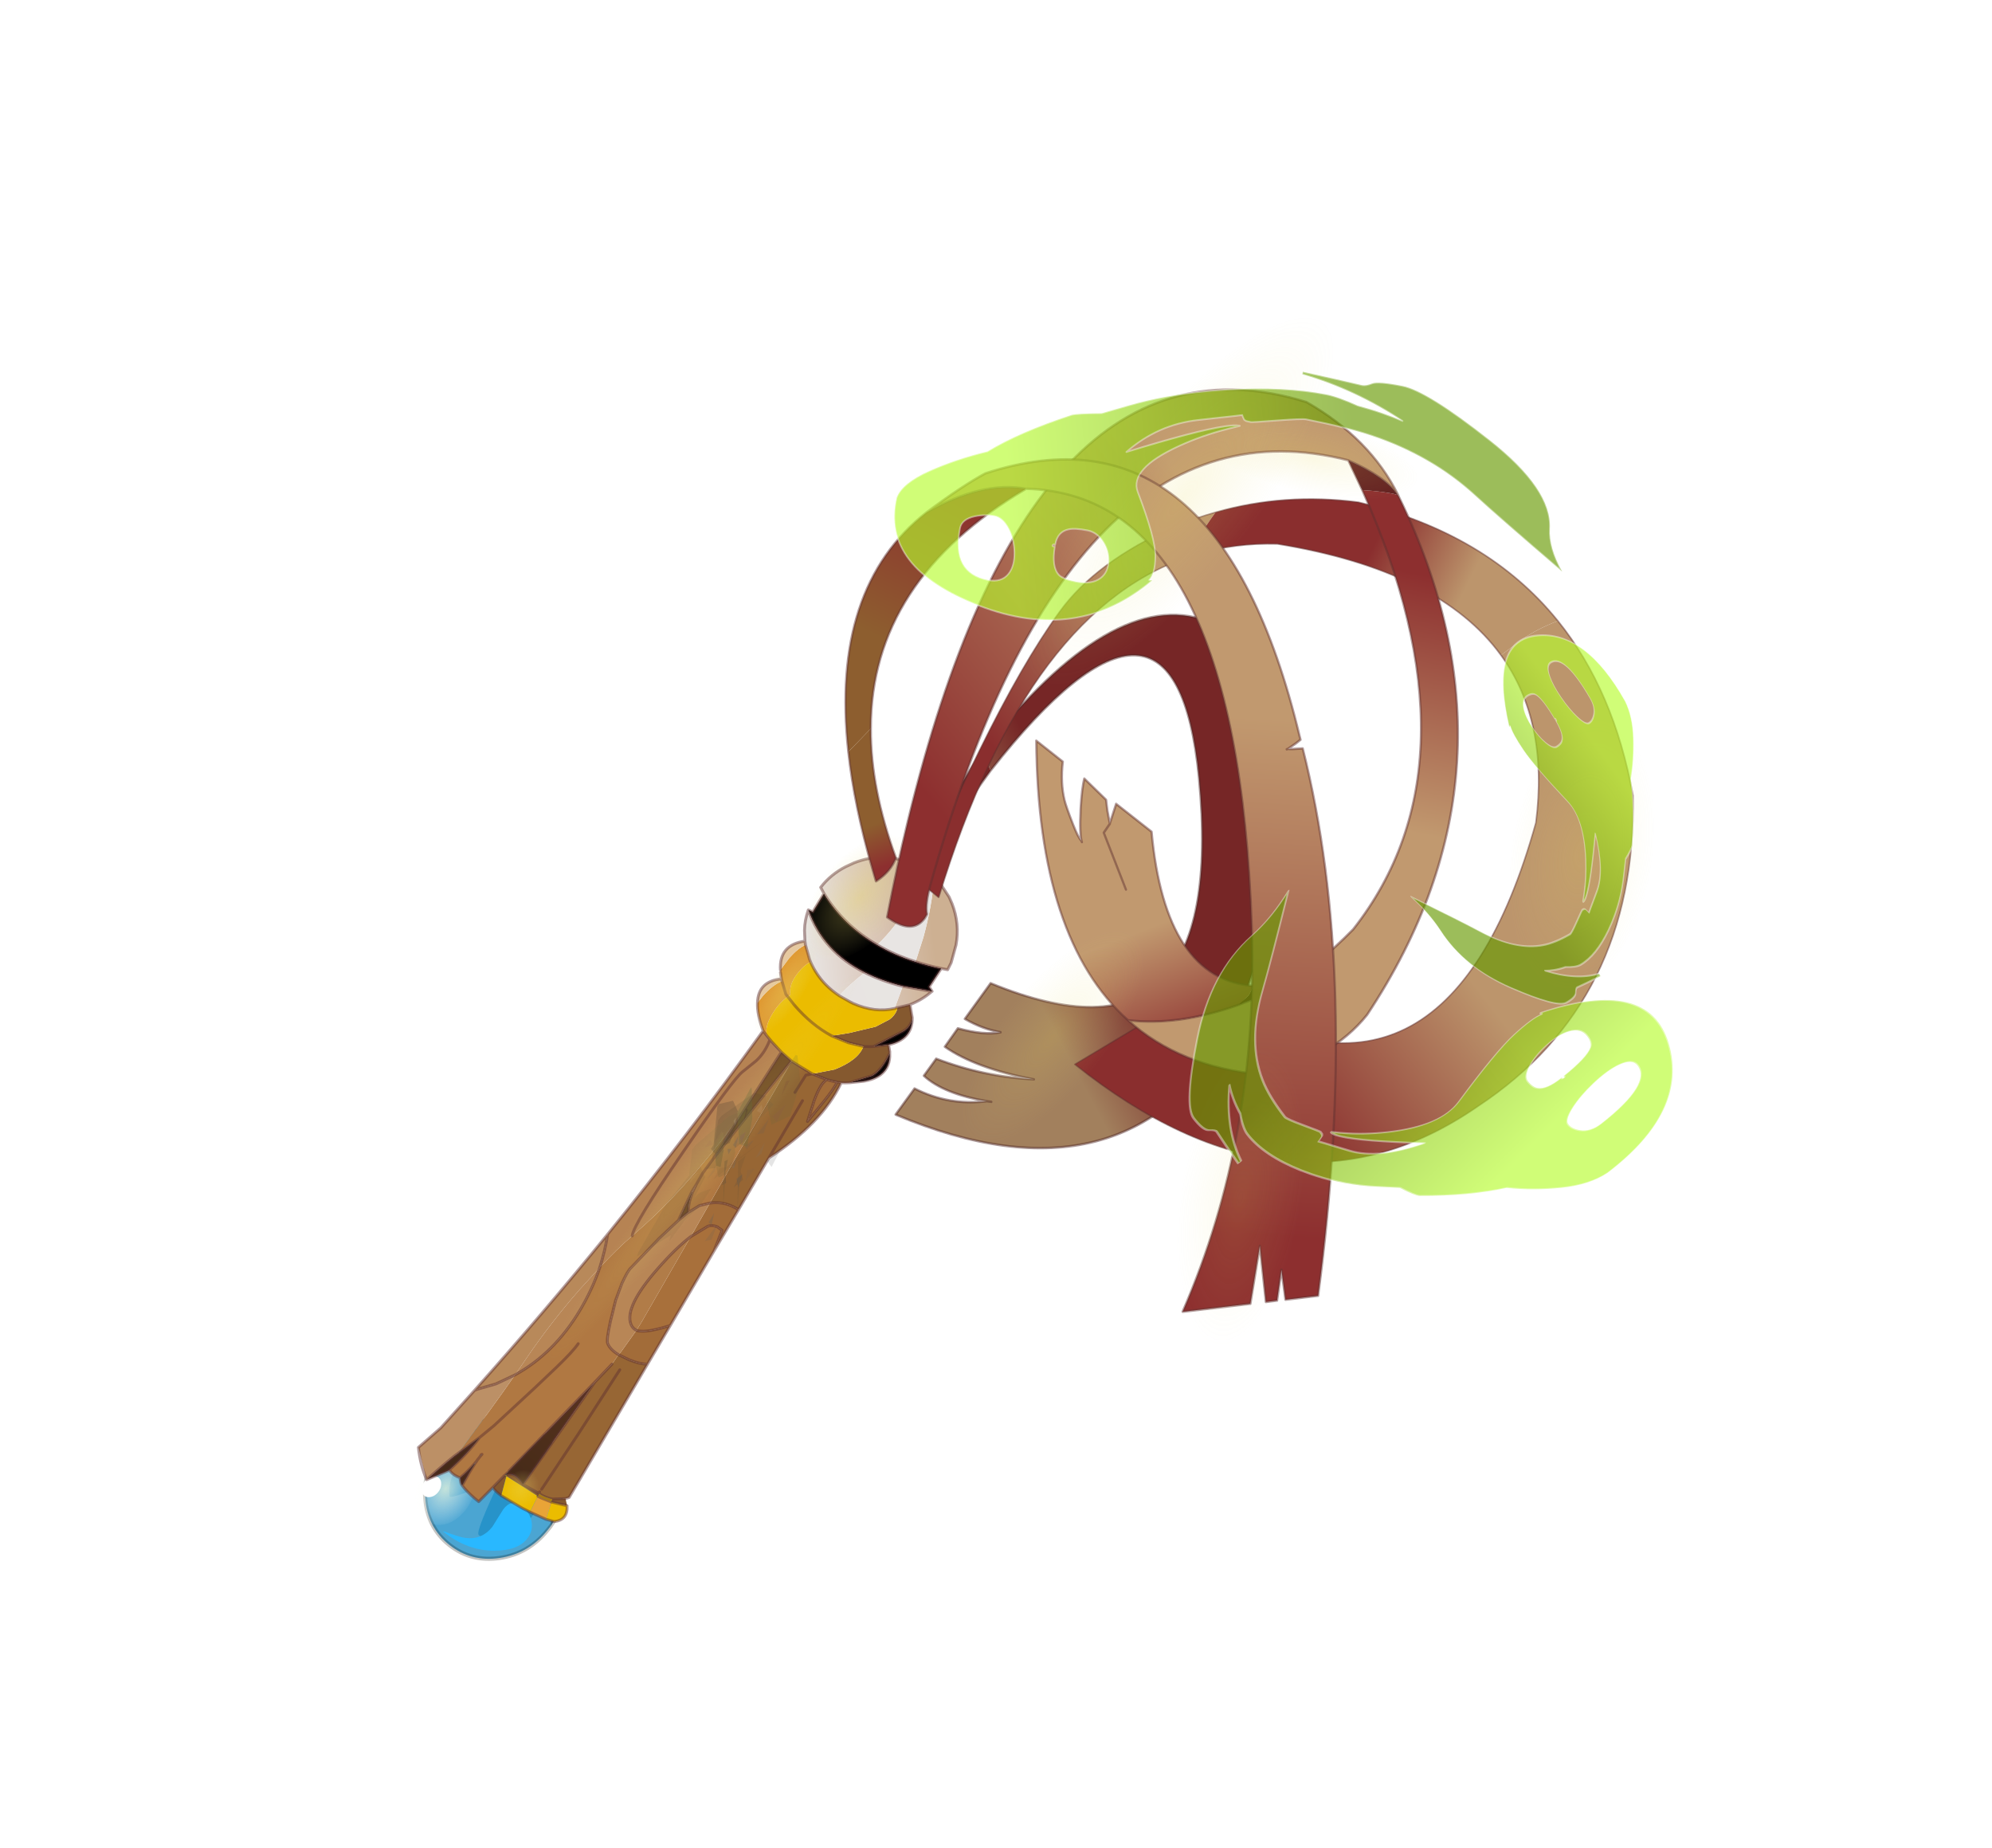 <?xml version="1.0"?>
<svg xmlns="http://www.w3.org/2000/svg" xmlns:xlink="http://www.w3.org/1999/xlink" width="342.45px" height="317.7px"><g transform="matrix(1, 0, 0, 1, -138.35, -143.15)"><use xlink:href="#object-0" width="33" height="37.55" transform="matrix(0.509, -0.639, 0.529, 0.422, 204.15, 401.5)" filter="url(#filter-object-0)"/><use xlink:href="#object-6" width="305.1" height="275.6" transform="matrix(0.988, 0.148, -0.148, 0.988, 179.2, 143.15)"/></g><defs><g transform="matrix(1, 0, 0, 1, -1.4, 2)" id="object-0"><use xlink:href="#object-1" width="35.4" height="35.4" transform="matrix(0.892, 0, 0, 1, 2.8, 0.15)"/><use xlink:href="#object-3" width="16.4" height="16.4" transform="matrix(0.866, -0.5, 0.43, 0.745, 1.4, 6.2)" filter="url(#filter-object-3)" style="mix-blend-mode: lighten"/><use xlink:href="#object-5" width="4.85" height="4.4" transform="matrix(1, 0, 0, 1, 8.05, 2.9)"/></g><g transform="matrix(1, 0, 0, 1, 0.5, 0.5)" id="object-1"><use xlink:href="#object-2" width="35.4" height="35.4" transform="matrix(1, 0, 0, 1, -0.5, -0.5)"/></g><g transform="matrix(1, 0, 0, 1, 0.5, 0.5)" id="object-2"><path fill-rule="evenodd" fill="#1f8fc7" fill-opacity="0.8" stroke="none" d="M28.6 17.65Q28.6 22.45 25.25 25.8Q21.9 29.15 17.1 29.15Q12.35 29.15 9 25.8Q5.65 22.45 6.2 21.35Q6.7 20.2 19.85 16.9Q8.3 10.25 9 9.55Q12.35 6.2 17.1 6.2Q21.9 6.2 25.25 9.55Q28.6 12.9 28.6 17.65"/><path fill-rule="evenodd" fill="#176891" fill-opacity="0.8" stroke="none" d="M20.1 0.25Q25.35 1.05 29.35 5.05Q34.4 10.1 34.4 17.2Q34.4 24.3 29.35 29.35Q24.7 34 18.25 34.4Q34.75 21.9 20.1 0.25"/><path fill-rule="evenodd" fill="#1f8fc7" fill-opacity="0.8" stroke="none" d="M18.25 34.4L17.2 34.4Q10.1 34.4 5.05 29.35Q0 24.3 0 17.2Q0 10.1 5.05 5.05Q10.1 0 17.2 0L20.1 0.25Q34.75 21.9 18.25 34.4"/><path fill="none" stroke="#17170c" stroke-opacity="0.251" stroke-width="1" stroke-linecap="round" stroke-linejoin="round" d="M20.1 0.25Q25.35 1.05 29.35 5.05Q34.4 10.1 34.4 17.2Q34.4 24.3 29.35 29.35Q24.7 34 18.25 34.4L17.2 34.4Q10.1 34.4 5.05 29.35Q0 24.3 0 17.2Q0 10.1 5.05 5.05Q10.1 0 17.2 0L20.1 0.25"/><path fill="none" stroke="#abe3ff" stroke-opacity="0.2" stroke-width="1" stroke-linecap="round" stroke-linejoin="round" d="M26.7 14.85L29.8 13.9M22.45 9.25L23.9 5.6M15.75 8.25L14.05 4.55"/><path fill-rule="evenodd" fill="#176891" stroke="none" d="M22.7 2.25Q26.2 4.5 29.5 8.4L29.85 8.75Q35.3 16.15 29.85 25.85L28.5 28Q24.7 31.25 21.6 31.85Q28.1 24.7 28.6 16.4Q29.05 8.05 22.7 2.25"/><path fill-rule="evenodd" fill="#29b8ff" stroke="none" d="M1.55 13.9L1.65 13.9Q3 18.25 3.65 19.3Q5.65 22.9 9.65 22.9L12.05 22.6L14.55 22.3Q16.05 22.3 16.75 22.9Q17.75 23.75 17.75 26Q17.75 28.25 16.35 29.9Q14.85 31.7 12.55 31.7Q9 31.7 5.55 27.1Q1.55 21.75 1.55 13.9"/></g><g transform="matrix(1, 0, 0, 1, 0, 0)" id="object-3"><use xlink:href="#object-4" width="16.4" height="16.4" transform="matrix(1, 0, 0, 1, 0, 0)"/></g><g transform="matrix(1, 0, 0, 1, 0, 0)" id="object-4"><path fill-rule="evenodd" fill="url(#gradient-R169c48e211b0c347ff59eb94cd2cca9e)" stroke="none" d="M14 14Q11.6 16.4 8.2 16.4Q4.8 16.4 2.4 14Q0 11.6 0 8.2Q0 4.8 2.4 2.4Q4.8 0 8.2 0Q11.6 0 14 2.4Q16.4 4.8 16.4 8.2Q16.4 11.6 14 14"/></g><radialGradient gradientTransform="matrix(0.011, 0, 0, 0.011, 8.2, 8.2)" gradientUnits="userSpaceOnUse" spreadMethod="pad" id="gradient-R169c48e211b0c347ff59eb94cd2cca9e" cx="0" cy="0" r="819.2"><stop offset="0" stop-color="#f9fede" stop-opacity="0.698"/><stop offset="1" stop-color="#ffffff" stop-opacity="0"/></radialGradient><filter id="filter-object-3" filterUnits="userSpaceOnUse"><feConvolveMatrix in="SourceGraphic" result="filter1" id="filter1" order="11 11" divisor="121" kernelMatrix="1 1 1 1 1 1 1 1 1 1 1 1 1 1 1 1 1 1 1 1 1 1 1 1 1 1 1 1 1 1 1 1 1 1 1 1 1 1 1 1 1 1 1 1 1 1 1 1 1 1 1 1 1 1 1 1 1 1 1 1 1 1 1 1 1 1 1 1 1 1 1 1 1 1 1 1 1 1 1 1 1 1 1 1 1 1 1 1 1 1 1 1 1 1 1 1 1 1 1 1 1 1 1 1 1 1 1 1 1 1 1 1 1 1 1 1 1 1 1 1 1"/></filter><g transform="matrix(1, 0, 0, 1, -8.05, -2.9)" id="object-5"><path fill-rule="evenodd" fill="#ffffff" stroke="none" d="M12.15 6.65Q11.45 7.3 10.45 7.3Q9.45 7.3 8.75 6.65Q8.05 6 8.05 5.1Q8.05 4.2 8.75 3.55Q9.45 2.9 10.45 2.9Q11.45 2.9 12.15 3.55Q12.9 4.2 12.9 5.1Q12.9 6 12.15 6.65"/></g><g transform="matrix(1, 0, 0, 1, 0.2, 0.05)" id="object-6"><use xlink:href="#object-7" width="305.1" height="275.6" transform="matrix(1, 0, 0, 1, -0.2, -0.05)"/></g><g transform="matrix(1, 0, 0, 1, 0.2, 0.05)" id="object-7"><use xlink:href="#object-8" width="253.3" height="173.4" transform="matrix(0.865, -0.496, 0.496, 0.865, -0.2, 125.55)"/><use xlink:href="#object-44" width="170.45" height="429.25" transform="matrix(-0.213, -0.267, 0.089, -0.071, 240.6, 145.6)" filter="url(#filter-object-44)" style="mix-blend-mode: lighten"/><use xlink:href="#object-46" width="170.45" height="429.25" transform="matrix(0.297, -0.314, 0.122, 0.116, 175.75, 151.65)" filter="url(#filter-object-46)" style="mix-blend-mode: lighten"/><use xlink:href="#object-48" width="170.45" height="429.25" transform="matrix(-0.013, 0.305, -0.268, -0.012, 241.05, 37.25)" filter="url(#filter-object-48)" style="mix-blend-mode: lighten"/></g><g transform="matrix(1, 0, 0, 1, -327.2, 388.1)" id="object-8"><use xlink:href="#object-9" width="121.1" height="87.7" transform="matrix(1, 0, 0, 1, 327.2, -320.25)"/><use xlink:href="#object-10" width="56" height="56" transform="matrix(0.391, -0.226, 0.124, 0.215, 419.2, -313.75)" style="mix-blend-mode: lighten"/><use xlink:href="#object-12" width="56" height="56" transform="matrix(-0.255, 0.184, -0.061, -0.085, 424.85, -306.7)" filter="url(#filter-object-12)" style="mix-blend-mode: lighten"/><use xlink:href="#object-14" width="56" height="56" transform="matrix(-0.099, 0.072, -0.061, -0.085, 346.55, -239.85)" filter="url(#filter-object-14)" style="mix-blend-mode: lighten"/><use xlink:href="#object-16" width="200" height="179.35" transform="matrix(0.775, 0, 0, 0.859, 425.55, -375.15)" filter="url(#filter-object-16)"/><use xlink:href="#object-27" width="56" height="56" transform="matrix(1.314, -0.759, 0.07, 0.122, 353.05, -262.9)" style="mix-blend-mode: lighten"/><use xlink:href="#object-29" width="56" height="56" transform="matrix(1.22, -0.705, 0.218, 0.377, 470.05, -348.65)" style="mix-blend-mode: lighten"/><use xlink:href="#object-31" width="56" height="56" transform="matrix(0.421, -0.73, 0.377, 0.218, 530.05, -261.35)" style="mix-blend-mode: lighten"/><use xlink:href="#object-33" width="56" height="56" transform="matrix(0.693, -0.4, 0.158, 0.274, 432, -276)" style="mix-blend-mode: lighten"/><use xlink:href="#object-35" width="56" height="56" transform="matrix(-0.457, 0.792, -0.319, -0.184, 497.75, -259.05)" style="mix-blend-mode: lighten"/><use xlink:href="#object-37" width="62" height="61.4" transform="matrix(0.489, 0, -0.209, 0.473, 385.8, -296.35)" style="mix-blend-mode: multiply"/></g><g transform="matrix(1, 0, 0, 1, -327.2, 320.25)" id="object-9"><path fill-rule="evenodd" fill="#000000" stroke="none" d="M424.55 -315.3L425.15 -314.7L428.1 -316.95Q429.25 -310.6 433.45 -305.35Q435.55 -302.65 438.55 -300.25Q440.25 -298.85 442.25 -297.55L439.15 -295.35L439.35 -294.45L439.3 -294.45L434.95 -297.1Q431.85 -299.3 429.7 -301.7Q424.25 -307.75 424.55 -315.3M434.5 -291.45Q433.2 -287.95 429 -288.6L426.5 -289.25L432.2 -289.85Q433.8 -290.1 434.5 -291.45M428.65 -287.15Q427.9 -284.9 425.9 -284.3Q424.55 -283.9 422.65 -284.3L420.3 -284.95L424.45 -284.65Q426.35 -284.95 428.65 -287.15"/><path fill-rule="evenodd" fill="url(#gradient-La4d871705d6ad63ad486e085acea53a6)" stroke="none" d="M428.1 -316.95L427.95 -318.15Q430.35 -319.6 433.25 -319.9L434.85 -320Q437.65 -320 440 -319.05L441.3 -318.45L444.2 -316.3L444.55 -315.95Q444.6 -312.95 440.75 -309.7Q437.6 -307.1 433.45 -305.35Q429.25 -310.6 428.1 -316.95M446.85 -312.65L447.4 -311.35L448 -308.55L448.05 -307.3Q448.05 -303.55 446.1 -300.4L444.2 -297.85L443.2 -296.95L442.25 -297.55Q440.25 -298.85 438.55 -300.25L441.35 -303.7Q444.7 -308.2 446.85 -312.65M439.3 -294.45Q437.25 -293.7 434.95 -293.7L434.85 -293.7L432.75 -294L432.25 -294.05L434.95 -297.1L439.3 -294.45M422.05 -310.5L422.65 -312.25Q423.3 -313.85 424.55 -315.3Q424.25 -307.75 429.7 -301.7L428 -301.15Q425.15 -300.15 424.15 -299.55Q423.25 -300.85 422.65 -302.25Q421.75 -304.4 421.65 -306.8L421.65 -307.3L421.9 -309.85L422.05 -310.5"/><path fill-rule="evenodd" fill="url(#gradient-L0076d8f5bf4fe52da9940ca7a4b13943)" stroke="none" d="M444.55 -315.95L445.9 -314.3L446.05 -314.05L446.1 -313.95L446.85 -312.65Q444.7 -308.2 441.35 -303.7L438.55 -300.25Q435.55 -302.65 433.45 -305.35Q437.6 -307.1 440.75 -309.7Q444.6 -312.95 444.55 -315.95M429.7 -301.7Q431.85 -299.3 434.95 -297.1L432.25 -294.05Q428.8 -294.55 425.9 -297.45L425.5 -297.9L424.15 -299.55Q425.15 -300.15 428 -301.15L429.7 -301.7"/><path fill-rule="evenodd" fill="#85592f" stroke="none" d="M434.95 -293.65L434.5 -291.45Q433.8 -290.1 432.2 -289.85L426.5 -289.25L429 -288.6L428.75 -287.4L428.65 -287.15Q426.35 -284.95 424.45 -284.65L420.3 -284.95L419.6 -285.2L419 -285.45L418.4 -285.8Q417.6 -286.3 416.9 -286.85L414.9 -288.7L418.75 -288Q423.15 -288 424.85 -289.9L424.95 -289.85L425.9 -289.45L426.5 -289.25L425.9 -289.45L424.95 -289.85L424.85 -289.9L422.65 -291.45L420.4 -293.6L423.4 -292.95L428.05 -292.3L430.75 -292.6L431.2 -292.75Q432.3 -293.2 432.75 -294L434.85 -293.7L434.95 -293.65M348.6 -235.9L348.4 -234.65L346.1 -236.25L346.45 -236.65L348.6 -235.9M338.45 -240.4Q337.75 -241.5 337.6 -242.25L340.25 -243.45L340.3 -243.45L340.5 -243.2L344.3 -238L344.65 -238.35L344.6 -238.45L342.65 -240.85Q342.2 -243.3 340.65 -243.45L340.5 -243.2L338.45 -240.4"/><path fill-rule="evenodd" fill="#976634" stroke="none" d="M419 -285.45Q413.35 -280.1 402.65 -277.9L394.55 -271.5L394 -272.15Q392.5 -273.85 390.35 -274.35L398.5 -280.95L412.05 -291.75L412.4 -292L414.9 -288.7L413.8 -288.9L410.95 -286.8L413.8 -288.9L414.9 -288.7L416.9 -286.85Q415.7 -286.75 413.55 -284.3L411.15 -281.35L415.05 -283.55Q417.25 -284.8 418.4 -285.8L419 -285.45M370.2 -252.35L349.25 -235.85L348.6 -235.9L346.45 -236.65Q345.4 -237.3 344.65 -238.35L344.6 -238.45L342.65 -240.85L360.65 -252.8L364.5 -254.6L366.15 -255.7L367.55 -254.2Q368.85 -252.95 370.2 -252.35M344.85 -238.6L344.6 -238.45L344.85 -238.6M365.4 -253.2L354.8 -245.55L345.35 -238.9L354.8 -245.55L365.4 -253.2M411.65 -285L402.65 -277.9L411.65 -285"/><path fill-rule="evenodd" fill="#a26c39" stroke="none" d="M394.55 -271.5L387.95 -266.35L389.4 -267.9L390.6 -269.2L390.05 -270.05Q389.35 -270.75 388.55 -270.75L385.15 -270.15L390.35 -274.35Q392.5 -273.85 394 -272.15L394.55 -271.5M376.3 -257.15L370.2 -252.35Q368.85 -252.95 367.55 -254.2L366.15 -255.7L366.8 -256.05L370.55 -258.5Q370.8 -258.25 371.2 -258.1Q372.6 -257.4 376.3 -257.15M416.9 -286.85Q417.6 -286.3 418.4 -285.8Q417.25 -284.8 415.05 -283.55L411.15 -281.35L413.55 -284.3Q415.7 -286.75 416.9 -286.85"/><path fill-rule="evenodd" fill="#a8703b" stroke="none" d="M387.95 -266.35L376.3 -257.15Q372.6 -257.4 371.2 -258.1Q370.8 -258.25 370.55 -258.5L371.95 -259.55L385.15 -270.15L388.55 -270.75Q389.35 -270.75 390.05 -270.05L390.6 -269.2L389.4 -267.9L387.95 -266.35"/><path fill-rule="evenodd" fill="#ebbc00" stroke="none" d="M348.4 -234.65Q347.65 -232.3 345.35 -232.9L344.15 -233.8L345.5 -235.45L346.1 -236.25L346.45 -236.65Q345.4 -237.3 344.65 -238.35L344.3 -238L340.5 -243.2L340.65 -243.45L340.3 -243.45L340.5 -243.2L338.45 -240.4L341.1 -237L342.05 -235.95L343.35 -237.15L344.3 -238L344.7 -237.55L346.1 -236.25L348.4 -234.65M410 -297.65Q410.15 -299.25 412.25 -300.85Q414 -302.2 415.8 -302.65L416.35 -302.8Q416.75 -304.55 418.8 -305.75Q420.35 -306.7 421.65 -306.8Q421.75 -304.4 422.65 -302.25Q423.25 -300.85 424.15 -299.55L425.5 -297.9L425.9 -297.45Q428.8 -294.55 432.25 -294.05L432.75 -294Q432.3 -293.2 431.2 -292.75L430.75 -292.6L428.05 -292.3L423.4 -292.95L420.4 -293.6Q417.85 -296.6 416.35 -300.85L415.8 -302.65L416.35 -300.85Q417.85 -296.6 420.4 -293.6L422.65 -291.45L424.85 -289.9Q423.15 -288 418.75 -288L414.9 -288.7L412.4 -292L412.35 -292.1L411.4 -293.95L411.3 -294.15L410.4 -296.45L410.25 -296.9L410 -297.65"/><path fill-rule="evenodd" fill="#e9a437" stroke="none" d="M344.15 -233.8L342.05 -235.95L343.35 -237.15L344.3 -238L344.7 -237.55L346.1 -236.25L345.5 -235.45L344.15 -233.8"/><path fill-rule="evenodd" fill="#b07842" stroke="none" d="M337.6 -242.25L334.45 -240.85Q333.55 -242.35 333 -243.85L332.8 -244.5L334.95 -246.25L336.15 -247.15L336.75 -247.55L336.8 -247.6L336.85 -247.65L337.05 -247.75L337.55 -248.05L337.05 -247.75L336.85 -247.65L336.8 -247.6L336.75 -247.55L336.1 -247.2Q334.6 -246.4 332.95 -245.85Q332 -246.7 331.8 -247.5L331.6 -247.75Q335.6 -249.25 338.6 -251.1L334.5 -250L334.3 -249.95L334.45 -250.1Q342.45 -255.05 348.25 -258.95Q355.85 -259.95 362.65 -265.2Q366.05 -267.85 368.6 -270.9Q372.3 -272.7 375.8 -273.95L376.75 -274.3Q386.45 -277.7 398.8 -285.3L401.2 -286.8L393.8 -281.35L391.05 -279.6L389.75 -278.55L389.4 -278.25L389.75 -278.55L391.05 -279.6L393.8 -281.35L412.35 -292.1L412.4 -292L412.05 -291.75L398.5 -280.95L390.35 -274.35L388.5 -274.6L386.3 -274.2Q386.75 -275.55 388.2 -277.15L389.4 -278.25L388.15 -277.3L384.2 -273.55L379.95 -271.85L373.6 -268.9Q372.9 -268.65 371.15 -266.95L369.1 -264.65L366.95 -261.6Q365.1 -258.85 365.1 -258.2Q365.1 -257.05 366.15 -255.7L364.5 -254.6L360.65 -252.8L341.25 -243.9L340.9 -243.7L340.3 -243.45L340.25 -243.45L337.6 -242.25M360.35 -260Q359.05 -259.1 355.45 -257.6L350.55 -255.6L341.65 -252.1L338.6 -251.1L341.65 -252.1L350.55 -255.6L355.45 -257.6Q359.05 -259.1 360.35 -260M337.55 -248.05L337.95 -248.25L337.8 -248.25L337.55 -248.05"/><path fill-rule="evenodd" fill="url(#gradient-Lb788c8b8a2acfd8b2d41035cc673d2b7)" stroke="none" d="M332.8 -244.5Q332.65 -244.9 332.95 -245.85Q334.6 -246.4 336.1 -247.2L336.15 -247.15L334.95 -246.25L332.8 -244.5M331.6 -247.75L327.45 -247.65Q332.9 -249.65 334.3 -249.95L334.5 -250L338.6 -251.1Q335.6 -249.25 331.6 -247.75M342.65 -240.85Q342.2 -243.3 340.65 -243.45L340.3 -243.45L340.25 -243.45L340.3 -243.45L340.9 -243.7L341.25 -243.9L360.65 -252.8L342.65 -240.85"/><path fill-rule="evenodd" fill="#bc9066" stroke="none" d="M328.15 -253.35L333 -255.1L340.55 -258.9L340.75 -259L341.35 -259L344.6 -258.7L348.25 -258.95Q342.45 -255.05 334.45 -250.1L334.3 -249.95Q332.9 -249.65 327.45 -247.65L328.15 -253.35"/><path fill-rule="evenodd" fill="#b8895a" stroke="none" d="M340.75 -259Q356.6 -267.05 371.95 -275.75Q370.5 -273.25 368.6 -270.9L363.85 -268.55Q357.25 -265.1 351.25 -261L348.25 -258.95L344.6 -258.7L341.35 -259L340.75 -259"/><path fill-rule="evenodd" fill="#b68353" stroke="none" d="M371.95 -275.75Q391.15 -286.7 409.7 -298.7L410 -297.65L410.25 -296.9L410.4 -296.45L411.3 -294.15L401.2 -286.8L398.8 -285.3Q386.45 -277.7 376.75 -274.3L375.8 -273.95Q372.3 -272.7 368.6 -270.9Q370.5 -273.25 371.95 -275.75M375.8 -273.95Q376.65 -275.7 389.4 -284.35Q401.8 -292.8 403.8 -293.4L406.65 -294.3Q408.5 -295 410.05 -296.65L410.25 -296.9L410.05 -296.65Q408.5 -295 406.65 -294.3L403.8 -293.4Q401.8 -292.8 389.4 -284.35Q376.65 -275.7 375.8 -273.95"/><path fill-rule="evenodd" fill="#df9932" stroke="none" d="M409.7 -298.7Q409.75 -301.75 410.55 -303.55L411.9 -304.35Q414.2 -305.5 415.85 -305.5L415.65 -303.15L415.8 -302.65Q414 -302.2 412.25 -300.85Q410.15 -299.25 410 -297.65L409.7 -298.7M415.9 -305.9L416.15 -307L416.3 -307.4L418.45 -308.75Q420.5 -309.8 421.9 -309.85L421.65 -307.3L421.65 -306.8Q420.35 -306.7 418.8 -305.75Q416.75 -304.55 416.35 -302.8L415.8 -302.65L415.65 -303.15L415.85 -305.5L415.9 -305.9"/><path fill-rule="evenodd" fill="#e6c9a1" stroke="none" d="M410.55 -303.55Q412 -307 415.9 -305.9L415.85 -305.5Q414.2 -305.5 411.9 -304.35L410.55 -303.55M416.3 -307.4Q417.65 -311.55 422.05 -310.5L421.9 -309.85Q420.5 -309.8 418.45 -308.75L416.3 -307.4"/><path fill-rule="evenodd" fill="#b88656" stroke="none" d="M368.6 -270.9Q366.05 -267.85 362.65 -265.2Q355.85 -259.95 348.25 -258.95L351.25 -261Q357.25 -265.1 363.85 -268.55L368.6 -270.9M384.2 -273.55L386.2 -274.2L386.3 -274.2L388.5 -274.6L390.35 -274.35L385.15 -270.15Q382.15 -269.3 377.9 -267.1Q370.05 -263.05 370.05 -259.8Q370.05 -259.05 370.55 -258.5L366.8 -256.05L366.15 -255.7Q365.1 -257.05 365.1 -258.2Q365.1 -258.85 366.95 -261.6L369.1 -264.65L371.15 -266.95Q372.9 -268.65 373.6 -268.9L379.95 -271.85L384.2 -273.55"/><path fill-rule="evenodd" fill="#6e4925" stroke="none" d="M393.8 -281.35L401.2 -286.8L411.3 -294.15L411.4 -293.95L412.35 -292.1L393.8 -281.35M386.3 -274.2L386.2 -274.2L384.2 -273.55L388.15 -277.3L388.2 -277.15Q386.75 -275.55 386.3 -274.2"/><path fill-rule="evenodd" fill="url(#gradient-L88810648fb8464078224c2d87ad297ed)" stroke="none" d="M388.2 -277.15L388.15 -277.3L389.4 -278.25L388.2 -277.15M336.75 -247.55L336.15 -247.15L336.1 -247.2L336.75 -247.55M337.55 -248.05L337.8 -248.25L337.95 -248.25L337.55 -248.05"/><path fill-rule="evenodd" fill="#b17c48" stroke="none" d="M370.55 -258.5Q370.05 -259.05 370.05 -259.8Q370.05 -263.05 377.9 -267.1Q382.15 -269.3 385.15 -270.15L371.95 -259.55L370.55 -258.5"/><path fill="none" stroke="#5e2f2f" stroke-opacity="0.471" stroke-width="0.5" stroke-linecap="round" stroke-linejoin="round" d="M424.55 -315.3L425.15 -314.7L428.1 -316.95L427.95 -318.15Q430.35 -319.6 433.25 -319.9L434.85 -320Q437.65 -320 440 -319.05L441.3 -318.45L444.2 -316.3L444.55 -315.95L445.9 -314.3L446.05 -314.05L446.1 -313.95L446.85 -312.65L447.4 -311.35L448 -308.55L448.05 -307.3Q448.05 -303.55 446.1 -300.4L444.2 -297.85L443.2 -296.95L442.25 -297.55L439.15 -295.35L439.35 -294.45L439.3 -294.45Q437.25 -293.7 434.95 -293.7L434.95 -293.65L434.5 -291.45Q433.2 -287.95 429 -288.6L428.75 -287.4L428.65 -287.15Q427.9 -284.9 425.9 -284.3Q424.55 -283.9 422.65 -284.3L420.3 -284.95L419.6 -285.2L419 -285.45Q413.35 -280.1 402.65 -277.9L394.55 -271.5L387.95 -266.35L376.3 -257.15L370.2 -252.35L349.25 -235.85L348.6 -235.9L346.45 -236.65Q345.4 -237.3 344.65 -238.35L344.6 -238.45L342.65 -240.85Q342.2 -243.3 340.65 -243.45L340.3 -243.45L340.25 -243.45L340.3 -243.45L340.9 -243.7M348.4 -234.65Q347.65 -232.3 345.35 -232.9L344.15 -233.8L342.05 -235.95L341.1 -237L338.45 -240.4Q337.75 -241.5 337.6 -242.25L334.45 -240.85Q333.55 -242.35 333 -243.85L332.8 -244.5Q332.65 -244.9 332.95 -245.85Q332 -246.7 331.8 -247.5L331.6 -247.75L327.45 -247.65Q327.35 -250.45 328.15 -253.35L333 -255.1L340.55 -258.9L340.75 -259Q356.6 -267.05 371.95 -275.75Q391.15 -286.7 409.7 -298.7Q409.75 -301.75 410.55 -303.55Q412 -307 415.9 -305.9L416.15 -307M416.3 -307.4Q417.65 -311.55 422.05 -310.5L422.65 -312.25Q423.3 -313.85 424.55 -315.3Q424.25 -307.75 429.7 -301.7Q431.85 -299.3 434.95 -297.1L439.3 -294.45M421.9 -309.85L422.05 -310.5M410 -297.65L409.7 -298.7M415.8 -302.65L415.65 -303.15L415.85 -305.5L415.9 -305.9M421.65 -306.8L421.65 -307.3L421.9 -309.85M415.8 -302.65L416.35 -300.85Q417.85 -296.6 420.4 -293.6L422.65 -291.45L424.85 -289.9L424.95 -289.85L425.9 -289.45L426.5 -289.25L432.2 -289.85Q433.8 -290.1 434.5 -291.45M432.75 -294L432.25 -294.05Q428.8 -294.55 425.9 -297.45L425.5 -297.9L424.15 -299.55Q423.25 -300.85 422.65 -302.25Q421.75 -304.4 421.65 -306.8M438.55 -300.25Q440.25 -298.85 442.25 -297.55M433.45 -305.35Q435.55 -302.65 438.55 -300.25M428.1 -316.95Q429.25 -310.6 433.45 -305.35M368.6 -270.9Q366.05 -267.85 362.65 -265.2Q355.85 -259.95 348.25 -258.95L344.6 -258.7L341.35 -259L340.75 -259M334.3 -249.95L334.5 -250L338.6 -251.1L341.65 -252.1L350.55 -255.6L355.45 -257.6Q359.05 -259.1 360.35 -260M389.4 -278.25L389.75 -278.55L391.05 -279.6L393.8 -281.35L401.2 -286.8L411.3 -294.15L410.4 -296.45L410.25 -296.9L410.05 -296.65Q408.5 -295 406.65 -294.3L403.8 -293.4Q401.8 -292.8 389.4 -284.35Q376.65 -275.7 375.8 -273.95M384.2 -273.55L386.2 -274.2L386.3 -274.2Q386.75 -275.55 388.2 -277.15L389.4 -278.25L388.15 -277.3L384.2 -273.55L379.95 -271.85L373.6 -268.9Q372.9 -268.65 371.15 -266.95L369.1 -264.65L366.95 -261.6Q365.1 -258.85 365.1 -258.2Q365.1 -257.05 366.15 -255.7L367.55 -254.2Q368.85 -252.95 370.2 -252.35M370.55 -258.5Q370.05 -259.05 370.05 -259.8Q370.05 -263.05 377.9 -267.1Q382.15 -269.3 385.15 -270.15L388.55 -270.75Q389.35 -270.75 390.05 -270.05L390.6 -269.2L389.4 -267.9L387.95 -266.35M390.35 -274.35L388.5 -274.6L386.3 -274.2M412.4 -292L412.35 -292.1L393.8 -281.35M376.3 -257.15Q372.6 -257.4 371.2 -258.1Q370.8 -258.25 370.55 -258.5M390.35 -274.35Q392.5 -273.85 394 -272.15L394.55 -271.5M368.6 -270.9Q370.5 -273.25 371.95 -275.75M337.55 -248.05L337.05 -247.75L336.85 -247.65L336.8 -247.6L336.75 -247.55L336.15 -247.15L334.95 -246.25L332.8 -244.5M337.55 -248.05L337.8 -248.25L337.95 -248.25L337.55 -248.05M327.45 -247.65Q332.9 -249.65 334.3 -249.95M331.6 -247.75Q335.6 -249.25 338.6 -251.1M344.6 -238.45L344.85 -238.6M346.1 -236.25L344.7 -237.55L344.3 -238M346.1 -236.25L348.4 -234.65M345.35 -238.9L354.8 -245.55L365.4 -253.2M340.25 -243.45L337.6 -242.25M332.95 -245.85Q334.6 -246.4 336.1 -247.2L336.75 -247.55M360.65 -252.8L364.5 -254.6M342.65 -240.85L360.65 -252.8L341.25 -243.9M434.95 -293.7L434.85 -293.7L432.75 -294M426.5 -289.25L429 -288.6M416.9 -286.85Q417.6 -286.3 418.4 -285.8L419 -285.45M411.3 -294.15L411.4 -293.95L412.35 -292.1M410.95 -286.8L413.8 -288.9L414.9 -288.7L412.4 -292M416.9 -286.85Q415.7 -286.75 413.55 -284.3L411.15 -281.35L415.05 -283.55Q417.25 -284.8 418.4 -285.8M414.9 -288.7L416.9 -286.85M420.3 -284.95L424.45 -284.65Q426.35 -284.95 428.65 -287.15M402.65 -277.9L411.65 -285M410.25 -296.9L410 -297.65"/></g><linearGradient gradientTransform="matrix(-0.017, -0.004, 0.004, -0.015, 429.55, -308.3)" gradientUnits="userSpaceOnUse" spreadMethod="pad" id="gradient-La4d871705d6ad63ad486e085acea53a6" x1="-819.2" x2="819.2"><stop offset="0" stop-color="#cdb092" stop-opacity="1"/><stop offset="0.439" stop-color="#ddccc1" stop-opacity="1"/><stop offset="0.847" stop-color="#ebebeb" stop-opacity="1"/></linearGradient><linearGradient gradientTransform="matrix(1, 0, 0, 1, 0, 0)" gradientUnits="userSpaceOnUse" spreadMethod="pad" id="gradient-L0076d8f5bf4fe52da9940ca7a4b13943" x1="-819.2" x2="819.2"><stop offset="0" stop-color="#b0763b" stop-opacity="1"/><stop offset="0.439" stop-color="#ddccc1" stop-opacity="1"/><stop offset="0.847" stop-color="#ebebeb" stop-opacity="1"/></linearGradient><linearGradient gradientTransform="matrix(0.012, -0.007, 0.001, 0.002, 350.9, -247.2)" gradientUnits="userSpaceOnUse" spreadMethod="pad" id="gradient-Lb788c8b8a2acfd8b2d41035cc673d2b7" x1="-819.2" x2="819.2"><stop offset="0" stop-color="#452a18" stop-opacity="1"/><stop offset="0.961" stop-color="#58341d" stop-opacity="1"/></linearGradient><linearGradient gradientTransform="matrix(0.025, -0.014, 0.008, 0.013, 394.3, -276)" gradientUnits="userSpaceOnUse" spreadMethod="pad" id="gradient-L88810648fb8464078224c2d87ad297ed" x1="-819.2" x2="819.2"><stop offset="0.082" stop-color="#ba8858" stop-opacity="1"/><stop offset="1" stop-color="#a56137" stop-opacity="1"/></linearGradient><g transform="matrix(1, 0, 0, 1, 31, 23.85)" id="object-10"><use xlink:href="#object-11" width="56" height="56" transform="matrix(1, 0, 0, 1, -31, -23.85)"/></g><g transform="matrix(1, 0, 0, 1, 31, 23.85)" id="object-11"><path fill-rule="evenodd" fill="url(#gradient-R87005eabb064535e2d0fc6a6c0523f7d)" stroke="none" d="M-3 -23.85Q8.6 -23.85 16.8 -15.65Q25 -7.45 25 4.15Q25 15.75 16.8 23.95Q8.6 32.15 -3 32.15Q-14.6 32.15 -22.8 23.95Q-31 15.75 -31 4.15Q-31 -7.45 -22.8 -15.65Q-14.6 -23.85 -3 -23.85"/></g><radialGradient gradientTransform="matrix(0.035, 0, 0, 0.035, -3, 4.15)" gradientUnits="userSpaceOnUse" spreadMethod="pad" id="gradient-R87005eabb064535e2d0fc6a6c0523f7d" cx="0" cy="0" r="819.2"><stop offset="0" stop-color="#ebdb60" stop-opacity="0.337"/><stop offset="1" stop-color="#eade7f" stop-opacity="0"/></radialGradient><g transform="matrix(1, 0, 0, 1, 31, 23.85)" id="object-12"><use xlink:href="#object-13" width="56" height="56" transform="matrix(1, 0, 0, 1, -31, -23.85)"/></g><g transform="matrix(1, 0, 0, 1, 31, 23.85)" id="object-13"><path fill-rule="evenodd" fill="url(#gradient-R232b85b2c7a61ede58260eb9355768a1)" stroke="none" d="M-3 -23.85Q8.6 -23.85 16.8 -15.65Q25 -7.45 25 4.15Q25 15.75 16.8 23.95Q8.6 32.15 -3 32.15Q-14.6 32.15 -22.8 23.95Q-31 15.75 -31 4.15Q-31 -7.45 -22.8 -15.65Q-14.6 -23.85 -3 -23.85"/></g><radialGradient gradientTransform="matrix(0.035, 0, 0, 0.035, -3, 4.15)" gradientUnits="userSpaceOnUse" spreadMethod="pad" id="gradient-R232b85b2c7a61ede58260eb9355768a1" cx="0" cy="0" r="819.2"><stop offset="0" stop-color="#ebdb60" stop-opacity="0.325"/><stop offset="1" stop-color="#eade7f" stop-opacity="0"/></radialGradient><filter id="filter-object-12" filterUnits="userSpaceOnUse"><feColorMatrix in="SourceGraphic" result="filter1" id="filter1" type="matrix" values="1 0 0 0 0 0 1 0 0 0 0 0 1 0 0 0 0 0 1 0" color-interpolation-filters="sRGB"/></filter><g transform="matrix(1, 0, 0, 1, 31, 23.85)" id="object-14"><use xlink:href="#object-15" width="56" height="56" transform="matrix(1, 0, 0, 1, -31, -23.85)"/></g><g transform="matrix(1, 0, 0, 1, 31, 23.85)" id="object-15"><path fill-rule="evenodd" fill="url(#gradient-R232b85b2c7a61ede58260eb9355768a1)" stroke="none" d="M-3 -23.85Q8.6 -23.85 16.8 -15.65Q25 -7.45 25 4.15Q25 15.75 16.8 23.95Q8.6 32.15 -3 32.15Q-14.6 32.15 -22.8 23.95Q-31 15.75 -31 4.15Q-31 -7.45 -22.8 -15.65Q-14.6 -23.85 -3 -23.85"/></g><radialGradient gradientTransform="matrix(0.035, 0, 0, 0.035, -3, 4.15)" gradientUnits="userSpaceOnUse" spreadMethod="pad" id="gradient-R232b85b2c7a61ede58260eb9355768a1" cx="0" cy="0" r="819.2"><stop offset="0" stop-color="#ebdb60" stop-opacity="0.325"/><stop offset="1" stop-color="#eade7f" stop-opacity="0"/></radialGradient><filter id="filter-object-14" filterUnits="userSpaceOnUse"><feColorMatrix in="SourceGraphic" result="filter1" id="filter1" type="matrix" values="1 0 0 0 0 0 1 0 0 0 0 0 1 0 0 0 0 0 1 0" color-interpolation-filters="sRGB"/></filter><g transform="matrix(1, 0, 0, 1, 2.65, -1.55)" id="object-16"><use xlink:href="#object-17" width="108.25" height="95.2" transform="matrix(1, 0, 0, 1, -2.65, 40.85)" filter="url(#filter-object-17)"/><use xlink:href="#object-19" width="152.65" height="158.7" transform="matrix(1.215, 0, 0, 1, 11.85, 12.85)" filter="url(#filter-object-19)"/><use xlink:href="#object-22" width="141.2" height="134.5" transform="matrix(1, 0, 0, 1, 11.55, 1.55)"/><use xlink:href="#object-23" width="56" height="56" transform="matrix(0.728, 0.42, -0.131, 0.226, 120.3, 5.25)" style="mix-blend-mode: lighten"/><use xlink:href="#object-25" width="101.85" height="178.7" transform="matrix(1, 0, 0, 1, 12.15, 2.2)" filter="url(#filter-object-25)"/></g><g transform="matrix(1, 0, 0, 1, 0.25, 0.25)" id="object-17"><use xlink:href="#object-18" width="108.25" height="95.2" transform="matrix(1, 0, 0, 1, -0.25, -0.25)"/></g><g transform="matrix(1, 0, 0, 1, 0.25, 0.25)" id="object-18"><path fill-rule="evenodd" fill="#762626" stroke="none" d="M47.55 13.15L47.55 17.35L22.9 31.7Q36.05 19.95 47.55 13.15"/><path fill-rule="evenodd" fill="url(#gradient-Le2ab5d666d72849e436420f9f7153b37)" stroke="none" d="M47.55 17.35L47.55 13.15Q87.75 -8.2 104.55 5.15Q117.45 43.95 77.1 83.05Q40.15 109.9 0 74.8L6.05 71.3Q11.75 77.05 20 78.95Q11.6 74.4 9 69.6L12.95 67.3Q21.4 74.2 31.55 78.3Q20.35 72 15.7 65.7L19.9 63.2Q24.85 66.5 28.45 67.05Q25 65.2 22.1 61.95L30.35 57.15Q71.7 92.8 90.2 33.9Q104.85 -13 47.55 17.35M20.9 79.4L20 78.95L20.9 79.4"/><path fill="none" stroke="#4e2626" stroke-opacity="0.471" stroke-width="0.5" stroke-linecap="round" stroke-linejoin="round" d="M47.55 13.15Q36.05 19.95 22.9 31.7L47.55 17.35Q104.85 -13 90.2 33.9Q71.7 92.8 30.35 57.15L22.1 61.95Q25 65.2 28.45 67.05Q24.85 66.5 19.9 63.2L15.7 65.7Q20.35 72 31.55 78.3Q21.4 74.2 12.95 67.3L9 69.6Q11.6 74.4 20 78.95L20.9 79.4M47.55 13.15Q87.75 -8.2 104.55 5.15Q117.45 43.95 77.1 83.05Q40.15 109.9 0 74.8L6.05 71.3Q11.75 77.05 20 78.95"/></g><linearGradient gradientTransform="matrix(0.02, -0.003, 0.007, 0.054, 45.7, 50.85)" gradientUnits="userSpaceOnUse" spreadMethod="pad" id="gradient-Le2ab5d666d72849e436420f9f7153b37" x1="-819.2" x2="819.2"><stop offset="0.243" stop-color="#a2805d" stop-opacity="1"/><stop offset="1" stop-color="#762626" stop-opacity="1"/></linearGradient><filter id="filter-object-17" filterUnits="userSpaceOnUse"><feColorMatrix in="SourceGraphic" result="filter1" id="filter1" type="matrix" values="1 0 0 0 0 0 1 0 0 0 0 0 1 0 0 0 0 0 1 0" color-interpolation-filters="sRGB"/></filter><g transform="matrix(1, 0, 0, 1, 4.75, -1.65)" id="object-19"><use xlink:href="#object-20" width="206.25" height="220.75" transform="matrix(0.575, -0.154, 0.154, 0.575, -4.75, 33.45)"/></g><g transform="matrix(1, 0, 0, 1, 0.7, 3.1)" id="object-20"><use xlink:href="#object-21" width="206.25" height="220.75" transform="matrix(1, 0, 0, 1, -0.7, -3.1)"/></g><g transform="matrix(1, 0, 0, 1, 0.7, 3.1)" id="object-21"><path fill-rule="evenodd" fill="url(#gradient-Lccd1af50b1cb2ef6715428e108e290f7)" stroke="none" d="M1 56L-0.45 49.5Q12.5 38.8 38.75 23.6Q65.85 7.85 84.7 0.9Q103.2 -5.95 129.15 -0.35L129.9 -0.15Q136.1 1.35 141.9 3.6Q135.95 5.8 134.3 6.85Q131.6 8.6 129.65 11.6Q78.7 -7.4 1.1 56L1 56M205.3 99.4Q205.9 129.3 190.65 161.85Q152.7 219.05 93.8 217.35Q23.2 217 2.8 128.15L47.1 131.7Q77.15 223.05 161.7 150.6Q184.1 125.25 184.85 97.85L193.15 97.6Q198.65 97.6 205.3 99.4"/><path fill-rule="evenodd" fill="url(#gradient-L51cf637df3cc242a8015fc72960bc8ef)" stroke="none" d="M141.9 3.6Q162.55 11.45 178.85 28.35Q204.55 61.8 205.3 99.4Q198.65 97.6 193.15 97.6L184.85 97.85Q185.8 62.7 151.05 24.2Q141 15.85 129.65 11.6Q131.6 8.6 134.3 6.85Q135.95 5.8 141.9 3.6"/><path fill-rule="evenodd" fill="url(#gradient-L05ced84db7c835b3ed6da62b01fff49c)" stroke="none" d="M1.1 56L1 56.05L1 56L1.1 56"/><path fill="none" stroke="#5c2e2e" stroke-opacity="0.471" stroke-width="0.5" stroke-linecap="round" stroke-linejoin="round" d="M1 56L-0.45 49.5Q12.5 38.8 38.75 23.6Q65.85 7.85 84.7 0.9Q103.2 -5.95 129.15 -0.35L129.9 -0.15Q136.1 1.35 141.9 3.6Q162.55 11.45 178.85 28.35Q204.55 61.8 205.3 99.4Q205.9 129.3 190.65 161.85Q152.7 219.05 93.8 217.35Q23.2 217 2.8 128.15L47.1 131.7Q77.15 223.05 161.7 150.6Q184.1 125.25 184.85 97.85Q185.8 62.7 151.05 24.2Q141 15.85 129.65 11.6Q78.7 -7.4 1.1 56L1 56.05L1 56"/></g><linearGradient gradientTransform="matrix(-0.059, 0, 0, -0.134, 91.2, 107.3)" gradientUnits="userSpaceOnUse" spreadMethod="pad" id="gradient-Lccd1af50b1cb2ef6715428e108e290f7" x1="-819.2" x2="819.2"><stop offset="0.243" stop-color="#bc956c" stop-opacity="1"/><stop offset="1" stop-color="#8a2e2e" stop-opacity="1"/></linearGradient><linearGradient gradientTransform="matrix(-0.013, -0.023, 0.019, -0.011, 180.65, 64.6)" gradientUnits="userSpaceOnUse" spreadMethod="pad" id="gradient-L51cf637df3cc242a8015fc72960bc8ef" x1="-819.2" x2="819.2"><stop offset="0.243" stop-color="#bc956c" stop-opacity="1"/><stop offset="1" stop-color="#8a2e2e" stop-opacity="1"/></linearGradient><linearGradient gradientTransform="matrix(0.061, 0.016, -0.035, 0.131, 108.95, 109.4)" gradientUnits="userSpaceOnUse" spreadMethod="pad" id="gradient-L05ced84db7c835b3ed6da62b01fff49c" x1="-819.2" x2="819.2"><stop offset="0.243" stop-color="#bc956c" stop-opacity="1"/><stop offset="1" stop-color="#8a2e2e" stop-opacity="1"/></linearGradient><filter id="filter-object-19" filterUnits="userSpaceOnUse"><feColorMatrix in="SourceGraphic" result="filter1" id="filter1" type="matrix" values="1 0 0 0 0 0 1 0 0 0 0 0 1 0 0 0 0 0 1 0" color-interpolation-filters="sRGB"/></filter><g transform="matrix(1, 0, 0, 1, -11.55, -1.55)" id="object-22"><path fill-rule="evenodd" fill="url(#gradient-L7e157055a9c267582d6e63948b7517ff)" stroke="none" d="M152 36.95L151.9 36.55Q150.85 32.3 144.45 26.5Q92.6 -7 23.95 74.8Q20.7 78.65 20.35 80.7L19.5 81.3Q15.7 83.45 12.15 78.8L11.8 78.35Q17.95 69.55 23.95 61.8Q90.15 -23.65 140.5 12.55Q150.75 24 152 36.6L152 36.95"/><path fill-rule="evenodd" fill="url(#gradient-Ld9c4540b93bda6b55065c2a9ffef5d4e)" stroke="none" d="M151.9 36.55L152 36.95Q157.55 97.35 103.5 131.65Q92.4 137.45 76.7 135.1Q60.45 127.75 53.45 115.2Q63.4 120 77.6 120.4L77.95 120.4L82.05 120.4L83.15 120.35L89.35 120Q96.95 118.9 107.5 114.65Q148.2 93 144.95 33.1Q148 34.35 150.55 35.75L151.9 36.55M83.15 120.35L82.05 120.4L82.05 120.3L83.15 120.35M65.6 77.05L65.6 77.1L65.55 77.15L65.6 77.05"/><path fill-rule="evenodd" fill="#632121" stroke="none" d="M144.45 26.5Q150.85 32.3 151.9 36.55L150.55 35.75Q148 34.35 144.95 33.1L144.45 26.5M82.05 120.4L77.95 120.4L77.95 120.25L80.3 119.45Q80.7 119.3 82.25 117.95Q85.35 119.3 89.35 120L82.05 120.3L82.05 120.4"/><path fill-rule="evenodd" fill="url(#gradient-La0d410b074385579605af75d33c505af)" stroke="none" d="M77.95 120.4L77.6 120.4Q63.4 120 53.45 115.2Q41.3 93.45 57.05 56.2L60.85 62.05Q58.65 65.8 58.1 69.35Q57.9 70.65 57.9 74.55Q57.9 77.45 58.3 78.2L58.3 78.5Q58.35 77 60.7 72.25Q62.65 68.4 63.95 66.8L66.75 72.35L66.15 74.45L65.6 77.05L67.05 75.45L68.5 73.85L73.6 81.65Q64.45 110.35 82.25 117.95Q80.7 119.3 80.3 119.45L77.95 120.25L77.95 120.4M65.55 77.15L65.6 77.1L65.6 77.05L65.55 77.15L65.45 77.2L63.6 78.35L63.6 90.6L63.6 78.35L65.45 77.2L65.55 77.15"/><path fill="none" stroke="#5e2f2f" stroke-opacity="0.471" stroke-width="0.5" stroke-linecap="round" stroke-linejoin="round" d="M151.9 36.55L152 36.95L152 36.6Q150.75 24 140.5 12.55Q90.15 -23.65 23.95 61.8Q17.95 69.55 11.8 78.35L12.15 78.8Q15.7 83.45 19.5 81.3L20.35 80.7Q20.7 78.65 23.95 74.8Q92.6 -7 144.45 26.5Q150.85 32.3 151.9 36.55M144.95 33.1Q148.2 93 107.5 114.65Q96.95 118.9 89.35 120L83.15 120.35L82.05 120.4L77.95 120.4L77.6 120.4Q63.4 120 53.45 115.2Q60.45 127.75 76.7 135.1Q92.4 137.45 103.5 131.65Q157.55 97.35 152 36.95M144.45 26.5L144.95 33.1M53.45 115.2Q41.3 93.45 57.05 56.2L60.85 62.05Q58.65 65.8 58.1 69.35Q57.9 70.65 57.9 74.55Q57.9 77.45 58.3 78.2L58.3 78.5Q58.35 77 60.7 72.25Q62.65 68.4 63.95 66.8L66.75 72.35L66.15 74.45L65.6 77.05L67.05 75.45L68.5 73.85L73.6 81.65Q64.45 110.35 82.25 117.95Q85.35 119.3 89.35 120L82.05 120.3L83.15 120.35M65.6 77.05L65.6 77.1L65.55 77.15L65.45 77.2L63.6 78.35L63.6 90.6M65.55 77.15L65.6 77.05"/></g><linearGradient gradientTransform="matrix(-0.067, 0.022, -0.01, -0.029, 82.8, 34.45)" gradientUnits="userSpaceOnUse" spreadMethod="pad" id="gradient-L7e157055a9c267582d6e63948b7517ff" x1="-819.2" x2="819.2"><stop offset="0.243" stop-color="#c1996f" stop-opacity="1"/><stop offset="1" stop-color="#8d2f2f" stop-opacity="1"/></linearGradient><linearGradient gradientTransform="matrix(0.021, -0.037, 0.049, 0.028, 103.85, 66.7)" gradientUnits="userSpaceOnUse" spreadMethod="pad" id="gradient-Ld9c4540b93bda6b55065c2a9ffef5d4e" x1="-819.2" x2="819.2"><stop offset="0.243" stop-color="#c1996f" stop-opacity="1"/><stop offset="1" stop-color="#8d2f2f" stop-opacity="1"/></linearGradient><linearGradient gradientTransform="matrix(0, 0.022, -0.025, 0, 68.75, 108.75)" gradientUnits="userSpaceOnUse" spreadMethod="pad" id="gradient-La0d410b074385579605af75d33c505af" x1="-819.2" x2="819.2"><stop offset="0.243" stop-color="#c1996f" stop-opacity="1"/><stop offset="1" stop-color="#8d2f2f" stop-opacity="1"/></linearGradient><g transform="matrix(1, 0, 0, 1, 31, 23.85)" id="object-23"><use xlink:href="#object-24" width="56" height="56" transform="matrix(1, 0, 0, 1, -31, -23.85)"/></g><g transform="matrix(1, 0, 0, 1, 31, 23.85)" id="object-24"><path fill-rule="evenodd" fill="url(#gradient-R5aa94c775ddf15029efa87fcc3cf1b8c)" stroke="none" d="M-3 -23.85Q8.6 -23.85 16.8 -15.65Q25 -7.45 25 4.15Q25 15.75 16.8 23.95Q8.6 32.15 -3 32.15Q-14.6 32.15 -22.8 23.95Q-31 15.75 -31 4.15Q-31 -7.45 -22.8 -15.65Q-14.6 -23.85 -3 -23.85"/></g><radialGradient gradientTransform="matrix(0.035, 0, 0, 0.035, -3, 4.15)" gradientUnits="userSpaceOnUse" spreadMethod="pad" id="gradient-R5aa94c775ddf15029efa87fcc3cf1b8c" cx="0" cy="0" r="819.2"><stop offset="0" stop-color="#ebdb60" stop-opacity="0.173"/><stop offset="1" stop-color="#eade7f" stop-opacity="0"/></radialGradient><g transform="matrix(1, 0, 0, 1, 0.25, 0.25)" id="object-25"><use xlink:href="#object-26" width="101.85" height="178.7" transform="matrix(1, 0, 0, 1, -0.25, -0.25)"/></g><g transform="matrix(1, 0, 0, 1, 0.25, 0.25)" id="object-26"><path fill-rule="evenodd" fill="url(#gradient-L2ccb9a842a0c353d2c4c1c6448581990)" stroke="none" d="M95.9 73.65L96.2 73.65L95.9 73.65M40.4 3Q49.9 0.65 55.7 0Q110.2 2.75 99.65 72.1L99.55 72.85L98.3 73.2L96.2 73.65Q96.4 73.85 99.3 74.65Q92.75 121.55 58.2 178.2L51.1 176.55L52.7 170.65L49.3 176.1L46.85 175.55L50.15 164.6L43.5 174.75L28.8 171.3Q58.75 144.1 74.25 104.4Q106.35 22.25 62.9 5.85Q54.5 1.15 40.4 3"/><path fill-rule="evenodd" fill="url(#gradient-L4b6f37e84d2e7895d9af2943c38432b8)" stroke="none" d="M40.4 3Q54.5 1.15 62.9 5.85Q23.25 11.7 11.3 39.4L6.95 41.2L4.75 42.1Q14.3 10.05 40.4 3"/><path fill-rule="evenodd" fill="url(#gradient-L96b8b9247f98eb62f24aa69c87f660db)" stroke="none" d="M11.3 39.4Q6.4 50.6 6.05 65.4Q4 67.6 0.1 68.35L0 68.35L0 68.3L0.25 65.9Q1.6 52.65 4.75 42.1L6.95 41.2L11.3 39.4M0.1 68.35L0 68.3L0.1 68.35"/><path fill="none" stroke="#5e2f2f" stroke-opacity="0.471" stroke-width="0.5" stroke-linecap="round" stroke-linejoin="round" d="M96.2 73.65L95.9 73.65M62.9 5.85Q106.35 22.25 74.25 104.4Q58.75 144.1 28.8 171.3L43.5 174.75L50.15 164.6L46.85 175.55L49.3 176.1L52.7 170.65L51.1 176.55L58.2 178.2Q92.75 121.55 99.3 74.65Q96.4 73.85 96.2 73.65L98.3 73.2L99.55 72.85L99.65 72.1Q110.2 2.75 55.7 0Q49.9 0.65 40.4 3Q54.5 1.15 62.9 5.85Q23.25 11.7 11.3 39.4Q6.4 50.6 6.05 65.4Q4 67.6 0.1 68.35L0 68.35L0 68.3L0.25 65.9Q1.6 52.65 4.75 42.1Q14.3 10.05 40.4 3M0 68.3L0.1 68.35"/></g><linearGradient gradientTransform="matrix(-0.032, 0.079, -0.053, -0.022, 55.65, 89.15)" gradientUnits="userSpaceOnUse" spreadMethod="pad" id="gradient-L2ccb9a842a0c353d2c4c1c6448581990" x1="-819.2" x2="819.2"><stop offset="0.243" stop-color="#c1996f" stop-opacity="1"/><stop offset="1" stop-color="#8d2f2f" stop-opacity="1"/></linearGradient><linearGradient gradientTransform="matrix(0.025, -0.025, 0.011, 0.011, 28.85, 24.15)" gradientUnits="userSpaceOnUse" spreadMethod="pad" id="gradient-L4b6f37e84d2e7895d9af2943c38432b8" x1="-819.2" x2="819.2"><stop offset="0.412" stop-color="#8d5e2f" stop-opacity="1"/><stop offset="1" stop-color="#8d2f2f" stop-opacity="1"/></linearGradient><linearGradient gradientTransform="matrix(0, 0.009, -0.007, 0, 5.65, 58.85)" gradientUnits="userSpaceOnUse" spreadMethod="pad" id="gradient-L96b8b9247f98eb62f24aa69c87f660db" x1="-819.2" x2="819.2"><stop offset="0.412" stop-color="#8d5e2f" stop-opacity="1"/><stop offset="1" stop-color="#8d2f2f" stop-opacity="1"/></linearGradient><filter id="filter-object-25" filterUnits="userSpaceOnUse"><feColorMatrix in="SourceGraphic" result="filter1" id="filter1" type="matrix" values="1 0 0 0 0 0 1 0 0 0 0 0 1 0 0 0 0 0 1 0" color-interpolation-filters="sRGB"/></filter><filter id="filter-object-16" filterUnits="userSpaceOnUse"><feColorMatrix in="SourceGraphic" result="filter1" id="filter1" type="matrix" values="1.7 0.315 -0.245 0 -0.414 0.014 1.662 0.094 0 -0.414 0.274 -0.085 1.581 0 -0.414 0 0 0 1 0" color-interpolation-filters="sRGB"/></filter><g transform="matrix(1, 0, 0, 1, 31, 23.85)" id="object-27"><use xlink:href="#object-28" width="56" height="56" transform="matrix(1, 0, 0, 1, -31, -23.85)"/></g><g transform="matrix(1, 0, 0, 1, 31, 23.85)" id="object-28"><path fill-rule="evenodd" fill="url(#gradient-R5aa94c775ddf15029efa87fcc3cf1b8c)" stroke="none" d="M-3 -23.85Q8.6 -23.85 16.8 -15.65Q25 -7.45 25 4.15Q25 15.75 16.8 23.95Q8.6 32.15 -3 32.15Q-14.6 32.15 -22.8 23.95Q-31 15.75 -31 4.15Q-31 -7.45 -22.8 -15.65Q-14.6 -23.85 -3 -23.85"/></g><radialGradient gradientTransform="matrix(0.035, 0, 0, 0.035, -3, 4.15)" gradientUnits="userSpaceOnUse" spreadMethod="pad" id="gradient-R5aa94c775ddf15029efa87fcc3cf1b8c" cx="0" cy="0" r="819.2"><stop offset="0" stop-color="#ebdb60" stop-opacity="0.173"/><stop offset="1" stop-color="#eade7f" stop-opacity="0"/></radialGradient><g transform="matrix(1, 0, 0, 1, 31, 23.85)" id="object-29"><use xlink:href="#object-30" width="56" height="56" transform="matrix(1, 0, 0, 1, -31, -23.85)"/></g><g transform="matrix(1, 0, 0, 1, 31, 23.85)" id="object-30"><path fill-rule="evenodd" fill="url(#gradient-R5aa94c775ddf15029efa87fcc3cf1b8c)" stroke="none" d="M-3 -23.85Q8.6 -23.85 16.8 -15.65Q25 -7.45 25 4.15Q25 15.75 16.8 23.95Q8.6 32.15 -3 32.15Q-14.6 32.15 -22.8 23.95Q-31 15.75 -31 4.15Q-31 -7.45 -22.8 -15.65Q-14.6 -23.85 -3 -23.85"/></g><radialGradient gradientTransform="matrix(0.035, 0, 0, 0.035, -3, 4.15)" gradientUnits="userSpaceOnUse" spreadMethod="pad" id="gradient-R5aa94c775ddf15029efa87fcc3cf1b8c" cx="0" cy="0" r="819.2"><stop offset="0" stop-color="#ebdb60" stop-opacity="0.173"/><stop offset="1" stop-color="#eade7f" stop-opacity="0"/></radialGradient><g transform="matrix(1, 0, 0, 1, 31, 23.85)" id="object-31"><use xlink:href="#object-32" width="56" height="56" transform="matrix(1, 0, 0, 1, -31, -23.85)"/></g><g transform="matrix(1, 0, 0, 1, 31, 23.85)" id="object-32"><path fill-rule="evenodd" fill="url(#gradient-R5aa94c775ddf15029efa87fcc3cf1b8c)" stroke="none" d="M-3 -23.85Q8.6 -23.85 16.8 -15.65Q25 -7.45 25 4.15Q25 15.75 16.8 23.95Q8.6 32.15 -3 32.15Q-14.6 32.15 -22.8 23.95Q-31 15.75 -31 4.15Q-31 -7.45 -22.8 -15.65Q-14.6 -23.85 -3 -23.85"/></g><radialGradient gradientTransform="matrix(0.035, 0, 0, 0.035, -3, 4.15)" gradientUnits="userSpaceOnUse" spreadMethod="pad" id="gradient-R5aa94c775ddf15029efa87fcc3cf1b8c" cx="0" cy="0" r="819.2"><stop offset="0" stop-color="#ebdb60" stop-opacity="0.173"/><stop offset="1" stop-color="#eade7f" stop-opacity="0"/></radialGradient><g transform="matrix(1, 0, 0, 1, 31, 23.85)" id="object-33"><use xlink:href="#object-34" width="56" height="56" transform="matrix(1, 0, 0, 1, -31, -23.85)"/></g><g transform="matrix(1, 0, 0, 1, 31, 23.85)" id="object-34"><path fill-rule="evenodd" fill="url(#gradient-R5aa94c775ddf15029efa87fcc3cf1b8c)" stroke="none" d="M-3 -23.85Q8.6 -23.85 16.8 -15.65Q25 -7.45 25 4.15Q25 15.75 16.8 23.95Q8.6 32.15 -3 32.15Q-14.6 32.15 -22.8 23.95Q-31 15.75 -31 4.15Q-31 -7.45 -22.8 -15.65Q-14.6 -23.85 -3 -23.85"/></g><radialGradient gradientTransform="matrix(0.035, 0, 0, 0.035, -3, 4.15)" gradientUnits="userSpaceOnUse" spreadMethod="pad" id="gradient-R5aa94c775ddf15029efa87fcc3cf1b8c" cx="0" cy="0" r="819.2"><stop offset="0" stop-color="#ebdb60" stop-opacity="0.173"/><stop offset="1" stop-color="#eade7f" stop-opacity="0"/></radialGradient><g transform="matrix(1, 0, 0, 1, 31, 23.85)" id="object-35"><use xlink:href="#object-36" width="56" height="56" transform="matrix(1, 0, 0, 1, -31, -23.85)"/></g><g transform="matrix(1, 0, 0, 1, 31, 23.85)" id="object-36"><path fill-rule="evenodd" fill="url(#gradient-Rb0fa393abb39adad228570ba62b384ea)" stroke="none" d="M-3 -23.85Q8.6 -23.85 16.8 -15.65Q25 -7.45 25 4.15Q25 15.75 16.8 23.95Q8.6 32.15 -3 32.15Q-14.6 32.15 -22.8 23.95Q-31 15.75 -31 4.15Q-31 -7.45 -22.8 -15.65Q-14.6 -23.85 -3 -23.85"/></g><radialGradient gradientTransform="matrix(0.035, 0, 0, 0.035, -3, 4.15)" gradientUnits="userSpaceOnUse" spreadMethod="pad" id="gradient-Rb0fa393abb39adad228570ba62b384ea" cx="0" cy="0" r="819.2"><stop offset="0" stop-color="#ebdb60" stop-opacity="0.125"/><stop offset="1" stop-color="#eade7f" stop-opacity="0"/></radialGradient><g transform="matrix(1, 0, 0, 1, 29, 25.9)" id="object-37"><use xlink:href="#object-38" width="65.05" height="73.7" transform="matrix(0.539, -0.333, 0, 0.539, -2.05, -4.25)"/><use xlink:href="#object-40" width="65.05" height="73.7" transform="matrix(0.237, -0.148, 0, 0.539, -0.35, -10.4)"/><use xlink:href="#object-42" width="65.05" height="73.7" transform="matrix(0.24, -0.504, 0.602, -0.201, -29, 32.9)"/></g><g transform="matrix(1, 0, 0, 1, 13.1, 42.95)" id="object-38"><use xlink:href="#object-39" width="65.05" height="73.7" transform="matrix(1, 0, 0, 1, -13.1, -42.95)"/></g><g transform="matrix(1, 0, 0, 1, 13.1, 42.95)" id="object-39"><path fill-rule="evenodd" fill="#504434" fill-opacity="0.153" stroke="none" d="M28.05 -25L27.45 -24.8L28.95 -18.45L16.95 -10.2L7.15 -12.65L6.15 -19.45L6.4 -19.55L6.05 -19.95L5.9 -20.85L5.2 -21.8L4.5 -21.6L2.95 -23.25L-9.1 -20.25L-5.65 -42.5L-3.3 -42.95L19.35 -35.35L28.05 -25M12.2 -19.85L7.6 -14.7L14 -13.3L12.2 -19.85M21.75 -21.8L24.65 -17.7L25.7 -19.25L24.9 -22.55L21.75 -21.8"/><path fill-rule="evenodd" fill="#5f6c3f" fill-opacity="0.153" stroke="none" d="M28.95 -18.45L27.45 -24.8L28.05 -25L47.7 -31.55L49 -29.95L51.95 -10.45L45.65 4.3L36.3 -0.8L42.65 -6.3L32.9 -7.65L36.2 -0.9L32.55 -2.85L28.95 -18.45M41.45 -21.25L38.75 -14.75L44.35 -19.15L41.45 -21.25"/><path fill-rule="evenodd" fill="#5d5138" fill-opacity="0.153" stroke="none" d="M-9.1 -20.25L2.95 -23.25L4.5 -21.6L-6.6 -17.85L-5.75 -13.95L-6.25 -13.35L-13.1 -19.3L-9.1 -20.25M6.05 -19.95L6.4 -19.55L6.15 -19.45L6.05 -19.95M10.25 9.05L9.85 -1.9L15.1 -0.65L14.95 -0.05L12.2 4.9L12.1 7L11.75 12.9L10.85 28.2L10.35 12.6L10.25 9.05"/><path fill-rule="evenodd" fill="#5c5c39" fill-opacity="0.153" stroke="none" d="M4.5 -21.6L5.2 -21.8L5.9 -20.85L6.05 -19.95L6.15 -19.45L7.15 -12.65L7.6 -9.45L3.95 -0.75L-3.65 -4.95L-5.75 -13.95L-6.6 -17.85L4.5 -21.6"/><path fill-rule="evenodd" fill="#565656" fill-opacity="0.153" stroke="none" d="M36.2 -0.9L32.9 -7.65L42.65 -6.3L36.3 -0.8L36.25 -0.75L36.2 -0.9M34 24.7L30.65 17.8L40.4 19.15L34 24.7"/><path fill-rule="evenodd" fill="#464646" fill-opacity="0.153" stroke="none" d="M12.2 -19.85L14 -13.3L7.6 -14.7L12.2 -19.85M12.1 7L12.2 6.85L14 13.4L11.75 12.9L12.1 7M10.35 12.6L7.6 11.95L10.25 9.05L10.35 12.6"/><path fill-rule="evenodd" fill="#5e5e5e" fill-opacity="0.153" stroke="none" d="M15.85 -3.65L14 -7.1L14.2 -7.65L19.8 -5.4L19.95 -4.75L15.85 -3.65M27.3 -2.7L22.45 -6.6L30.65 -8.75L27.3 -2.7M-6.6 30.75L-11.45 26.85L-3.25 24.7L-6.6 30.75"/><path fill-rule="evenodd" fill="#767676" fill-opacity="0.153" stroke="none" d="M21.75 -21.8L24.9 -22.55L25.7 -19.25L24.65 -17.7L21.75 -21.8M26.3 9.1L22.25 7.85L28.4 3.95L26.3 9.1"/><path fill-rule="evenodd" fill="#3e3e3e" fill-opacity="0.153" stroke="none" d="M41.45 -21.25L44.35 -19.15L38.75 -14.75L41.45 -21.25"/></g><g transform="matrix(1, 0, 0, 1, 13.1, 42.95)" id="object-40"><use xlink:href="#object-41" width="65.05" height="73.7" transform="matrix(1, 0, 0, 1, -13.1, -42.95)"/></g><g transform="matrix(1, 0, 0, 1, 13.1, 42.95)" id="object-41"><path fill-rule="evenodd" fill="#504434" fill-opacity="0.278" stroke="none" d="M28.05 -25L27.45 -24.8L28.95 -18.45L16.95 -10.2L7.15 -12.65L6.15 -19.45L6.4 -19.55L6.05 -19.95L5.9 -20.85L5.2 -21.8L4.5 -21.6L2.95 -23.25L-9.1 -20.25L-5.65 -42.5L-3.3 -42.95L19.35 -35.35L28.05 -25M12.2 -19.85L7.6 -14.7L14 -13.3L12.2 -19.85M21.75 -21.8L24.65 -17.7L25.7 -19.25L24.9 -22.55L21.75 -21.8"/><path fill-rule="evenodd" fill="#5f6c3f" fill-opacity="0.278" stroke="none" d="M28.95 -18.45L27.45 -24.8L28.05 -25L47.7 -31.55L49 -29.95L51.95 -10.45L45.65 4.3L36.3 -0.8L42.65 -6.3L32.9 -7.65L36.2 -0.9L32.55 -2.85L28.95 -18.45M41.45 -21.25L38.75 -14.75L44.35 -19.15L41.45 -21.25"/><path fill-rule="evenodd" fill="#5d5138" fill-opacity="0.278" stroke="none" d="M-9.1 -20.25L2.95 -23.25L4.5 -21.6L-6.6 -17.85L-5.75 -13.95L-6.25 -13.35L-13.1 -19.3L-9.1 -20.25M6.05 -19.95L6.4 -19.55L6.15 -19.45L6.05 -19.95M10.25 9.05L9.85 -1.9L15.1 -0.65L14.95 -0.05L12.2 4.9L12.1 7L11.75 12.9L10.85 28.2L10.35 12.6L10.25 9.05"/><path fill-rule="evenodd" fill="#5c5c39" fill-opacity="0.278" stroke="none" d="M4.5 -21.6L5.2 -21.8L5.9 -20.85L6.05 -19.95L6.15 -19.45L7.15 -12.65L7.6 -9.45L3.95 -0.75L-3.65 -4.95L-5.75 -13.95L-6.6 -17.85L4.5 -21.6"/><path fill-rule="evenodd" fill="#565656" fill-opacity="0.278" stroke="none" d="M36.2 -0.9L32.9 -7.65L42.65 -6.3L36.3 -0.8L36.25 -0.75L36.2 -0.9M34 24.7L30.65 17.8L40.4 19.15L34 24.7"/><path fill-rule="evenodd" fill="#464646" fill-opacity="0.278" stroke="none" d="M12.2 -19.85L14 -13.3L7.6 -14.7L12.2 -19.85M12.1 7L12.2 6.85L14 13.4L11.75 12.9L12.1 7M10.35 12.6L7.6 11.95L10.25 9.05L10.35 12.6"/><path fill-rule="evenodd" fill="#5e5e5e" fill-opacity="0.278" stroke="none" d="M15.85 -3.65L14 -7.1L14.2 -7.65L19.8 -5.4L19.95 -4.75L15.85 -3.65M27.3 -2.7L22.45 -6.6L30.65 -8.75L27.3 -2.7M-6.6 30.75L-11.45 26.85L-3.25 24.7L-6.6 30.75"/><path fill-rule="evenodd" fill="#767676" fill-opacity="0.278" stroke="none" d="M21.75 -21.8L24.9 -22.55L25.7 -19.25L24.65 -17.7L21.75 -21.8M26.3 9.1L22.25 7.85L28.4 3.95L26.3 9.1"/><path fill-rule="evenodd" fill="#3e3e3e" fill-opacity="0.278" stroke="none" d="M41.45 -21.25L44.35 -19.15L38.75 -14.75L41.45 -21.25"/></g><g transform="matrix(1, 0, 0, 1, 13.1, 42.95)" id="object-42"><use xlink:href="#object-43" width="65.05" height="73.7" transform="matrix(1, 0, 0, 1, -13.1, -42.95)"/></g><g transform="matrix(1, 0, 0, 1, 13.1, 42.95)" id="object-43"><path fill-rule="evenodd" fill="#504434" fill-opacity="0.086" stroke="none" d="M28.05 -25L27.45 -24.8L28.95 -18.45L16.95 -10.2L7.15 -12.65L6.15 -19.45L6.4 -19.55L6.05 -19.95L5.9 -20.85L5.2 -21.8L4.5 -21.6L2.95 -23.25L-9.1 -20.25L-5.65 -42.5L-3.3 -42.95L19.35 -35.35L28.05 -25M12.2 -19.85L7.6 -14.7L14 -13.3L12.2 -19.85M21.75 -21.8L24.65 -17.7L25.7 -19.25L24.9 -22.55L21.75 -21.8"/><path fill-rule="evenodd" fill="#5f6c3f" fill-opacity="0.086" stroke="none" d="M28.95 -18.45L27.45 -24.8L28.05 -25L47.7 -31.55L49 -29.95L51.95 -10.45L45.65 4.3L36.3 -0.8L42.65 -6.3L32.9 -7.65L36.2 -0.9L32.55 -2.85L28.95 -18.45M41.45 -21.25L38.75 -14.75L44.35 -19.15L41.45 -21.25"/><path fill-rule="evenodd" fill="#5d5138" fill-opacity="0.086" stroke="none" d="M-9.1 -20.25L2.95 -23.25L4.5 -21.6L-6.6 -17.85L-5.75 -13.95L-6.25 -13.35L-13.1 -19.3L-9.1 -20.25M6.05 -19.95L6.4 -19.55L6.15 -19.45L6.05 -19.95M10.25 9.05L9.85 -1.9L15.1 -0.65L14.95 -0.05L12.2 4.9L12.1 7L11.75 12.9L10.85 28.2L10.35 12.6L10.25 9.05"/><path fill-rule="evenodd" fill="#5c5c39" fill-opacity="0.086" stroke="none" d="M4.5 -21.6L5.2 -21.8L5.9 -20.85L6.05 -19.95L6.15 -19.45L7.15 -12.65L7.6 -9.45L3.95 -0.75L-3.65 -4.95L-5.75 -13.95L-6.6 -17.85L4.5 -21.6"/><path fill-rule="evenodd" fill="#565656" fill-opacity="0.086" stroke="none" d="M36.2 -0.9L32.9 -7.65L42.65 -6.3L36.3 -0.8L36.25 -0.75L36.2 -0.9M34 24.7L30.65 17.8L40.4 19.15L34 24.7"/><path fill-rule="evenodd" fill="#464646" fill-opacity="0.086" stroke="none" d="M12.2 -19.85L14 -13.3L7.6 -14.7L12.2 -19.85M12.1 7L12.2 6.85L14 13.4L11.75 12.9L12.1 7M10.35 12.6L7.6 11.95L10.25 9.05L10.35 12.6"/><path fill-rule="evenodd" fill="#5e5e5e" fill-opacity="0.086" stroke="none" d="M15.85 -3.65L14 -7.1L14.2 -7.65L19.8 -5.4L19.95 -4.75L15.85 -3.65M27.3 -2.7L22.45 -6.6L30.65 -8.75L27.3 -2.7M-6.6 30.75L-11.45 26.85L-3.25 24.7L-6.6 30.75"/><path fill-rule="evenodd" fill="#767676" fill-opacity="0.086" stroke="none" d="M21.75 -21.8L24.9 -22.55L25.7 -19.25L24.65 -17.7L21.75 -21.8M26.3 9.1L22.25 7.85L28.4 3.95L26.3 9.1"/><path fill-rule="evenodd" fill="#3e3e3e" fill-opacity="0.086" stroke="none" d="M41.45 -21.25L44.35 -19.15L38.75 -14.75L41.45 -21.25"/></g><g transform="matrix(1, 0, 0, 1, 91.15, 311.9)" id="object-44"><use xlink:href="#object-45" width="170.45" height="429.25" transform="matrix(1, 0, 0, 1, -91.15, -311.9)"/></g><g transform="matrix(1, 0, 0, 1, 91.15, 311.9)" id="object-45"><path fill-rule="evenodd" fill="url(#gradient-L3c86d8abc981bdd65d8b419fab0795c5)" stroke="none" d="M44.15 -52.25L44.05 -54.3Q87.1 -15.15 76.8 51.6Q66.5 118.35 25.95 116.8Q17.35 115.15 7.7 99.55Q-1.95 83.9 -9.45 65.2L-9.5 65.15Q-23.35 48 -38.7 16.85Q-40.1 13.9 -42.95 -2.05L-50.2 -18.15Q-59.65 -39.05 -66.5 -65.5L-67.3 -68.55L-69.75 -78.7Q-77.7 -113.9 -77.7 -141.15Q-77.7 -149 -74.9 -162.4Q-74.35 -171.4 -73.4 -178.9Q-72.55 -185.85 -71.25 -192.45Q-83.45 -158.85 -86.2 -123.65L-87.7 -123.65L-87.2 -145.75L-86.7 -162.65Q-86.7 -165.15 -88.7 -168.65Q-90.7 -172.15 -90.65 -188.2Q-90.6 -204.3 -70.15 -249.6Q-49.7 -294.95 -27.7 -298.35Q-17 -300 -5.2 -311.4L-5.25 -311.3Q-28.55 -264.5 -37.55 -247.8Q-46.55 -231.15 -51.95 -213.1Q-57.4 -195.05 -59.7 -175.2Q-61.7 -158.05 -61.7 -131.65Q-61.7 -128.95 -57.95 -113.45Q-54.2 -97.95 -54.2 -97.15L-54.25 -94.15L-54.7 -92.65L-56.2 -91.4Q-56.6 -91.05 -57.15 -90.8L-55.45 -84.8L-53.25 -76.75L-49.65 -63.7Q-42.75 -38.65 -24.15 -22.3Q-43.8 -64.15 -49 -81.1Q-50.9 -87.15 -50.9 -90L-50.9 -90.6L-50.75 -90.2L-48.05 -83.6L-47.65 -82.7Q-41.3 -67.6 -33.15 -54.7Q-15.05 -26.05 -3.3 -34.35Q20.65 -51.3 30.45 -53.3Q40.2 -55.3 44.15 -52.25M38.2 -24.45Q32.4 -23.45 28.05 -18.7Q23.4 -13.7 23.4 -7.45Q23.4 0.8 24.9 4.7Q27.35 11.2 34.35 11.2L35 11.2Q34.75 12.3 34.85 12.4Q36.25 13.65 35.85 11.2Q47.6 10.85 51.15 5.15Q53 2.15 53 -6.3Q53 -16.65 48.4 -21.4Q44.4 -25.5 38.2 -24.45M61.65 49.15Q61.65 40.45 56 37.05Q51.1 34.15 43.6 35.9Q36.5 37.6 31.2 42.3Q25.55 47.35 25.55 52.9Q25.55 59.1 27.8 65.15Q30.75 73.15 36.05 73.15Q61.65 73.15 61.65 49.15"/><path fill="none" stroke="#ffffff" stroke-opacity="0.404" stroke-width="1" stroke-linecap="round" stroke-linejoin="round" d="M44.15 -52.25Q40.2 -55.3 30.45 -53.3Q20.65 -51.3 -3.3 -34.35Q-15.05 -26.05 -33.15 -54.7Q-41.3 -67.6 -47.65 -82.7L-48.05 -83.6L-50.75 -90.2L-50.9 -90.6L-50.9 -90Q-50.9 -87.15 -49 -81.1Q-43.8 -64.15 -24.15 -22.3Q-42.75 -38.65 -49.65 -63.7L-53.25 -76.75L-55.45 -84.8L-57.15 -90.8Q-56.6 -91.05 -56.2 -91.4L-54.7 -92.65L-54.25 -94.15L-54.2 -97.15Q-54.2 -97.95 -57.95 -113.45Q-61.7 -128.95 -61.7 -131.65Q-61.7 -158.05 -59.7 -175.2Q-57.4 -195.05 -51.95 -213.1Q-46.55 -231.15 -37.55 -247.8Q-28.55 -264.5 -5.25 -311.3L-5.2 -311.4Q-17 -300 -27.7 -298.35Q-49.7 -294.95 -70.15 -249.6Q-90.6 -204.3 -90.65 -188.2Q-90.7 -172.15 -88.7 -168.65Q-86.7 -165.15 -86.7 -162.65L-87.2 -145.75L-87.7 -123.65L-86.2 -123.65Q-83.45 -158.85 -71.25 -192.45Q-72.55 -185.85 -73.4 -178.9Q-74.35 -171.4 -74.9 -162.4Q-77.7 -149 -77.7 -141.15Q-77.7 -113.9 -69.75 -78.7L-67.3 -68.55L-66.5 -65.5Q-59.65 -39.05 -50.2 -18.15L-42.95 -2.05Q-40.1 13.9 -38.7 16.85Q-23.35 48 -9.5 65.15L-9.45 65.2Q-1.95 83.9 7.7 99.55Q17.35 115.15 25.95 116.8Q66.5 118.35 76.8 51.6Q87.1 -15.15 44.05 -54.3L44.15 -52.25M38.2 -24.45Q44.4 -25.5 48.4 -21.4Q53 -16.65 53 -6.3Q53 2.15 51.15 5.15Q47.6 10.85 35.85 11.2Q36.25 13.65 34.85 12.4Q34.75 12.3 35 11.2L34.35 11.2Q27.35 11.2 24.9 4.7Q23.4 0.8 23.4 -7.45Q23.4 -13.7 28.05 -18.7Q32.4 -23.45 38.2 -24.45M61.65 49.15Q61.65 73.15 36.05 73.15Q30.75 73.15 27.8 65.15Q25.55 59.1 25.55 52.9Q25.55 47.35 31.2 42.3Q36.5 37.6 43.6 35.9Q51.1 34.15 56 37.05Q61.65 40.45 61.65 49.15"/></g><linearGradient gradientTransform="matrix(0.042, 0.129, -0.161, 0.052, 69.5, -88.5)" gradientUnits="userSpaceOnUse" spreadMethod="pad" id="gradient-L3c86d8abc981bdd65d8b419fab0795c5" x1="-819.2" x2="819.2"><stop offset="0" stop-color="#669900" stop-opacity="0.647"/><stop offset="1" stop-color="#b7fc2d" stop-opacity="0.647"/></linearGradient><filter id="filter-object-44" filterUnits="userSpaceOnUse" width="263.983" height="522.783" x="-46.767" y="-46.767"><feColorMatrix in="SourceGraphic" result="filter1" id="filter1" type="matrix" values="0 0 0 0 1 0 0 0 0 1 0 0 0 0 0.6 0 0 0 1 0"/><feGaussianBlur in="filter1" result="filter2" id="filter2" stdDeviation="15.589 15.589"/><feMerge result="filter3" id="filter3"><feMergeNode in="filter2"/><feMergeNode in="SourceGraphic"/></feMerge><feConvolveMatrix in="filter3" result="filter4" id="filter4" order="1 1" divisor="1" kernelMatrix="1"/><feColorMatrix in="filter4" result="filter5" id="filter5" type="matrix" values="0.207 0.408 0.055 0 0.345 0.207 0.408 0.055 0 0.345 0.207 0.408 0.055 0 0.345 0 0 0 1 0" color-interpolation-filters="sRGB"/></filter><g transform="matrix(1, 0, 0, 1, 91.15, 311.9)" id="object-46"><use xlink:href="#object-47" width="170.45" height="429.25" transform="matrix(1, 0, 0, 1, -91.15, -311.9)"/></g><g transform="matrix(1, 0, 0, 1, 91.15, 311.9)" id="object-47"><path fill-rule="evenodd" fill="url(#gradient-L3c86d8abc981bdd65d8b419fab0795c5)" stroke="none" d="M44.15 -52.25L44.05 -54.3Q87.1 -15.15 76.8 51.6Q66.5 118.35 25.95 116.8Q17.35 115.15 7.7 99.55Q-1.95 83.9 -9.45 65.2L-9.5 65.15Q-23.35 48 -38.7 16.85Q-40.1 13.9 -42.95 -2.05L-50.2 -18.15Q-59.65 -39.05 -66.5 -65.5L-67.3 -68.55L-69.75 -78.7Q-77.7 -113.9 -77.7 -141.15Q-77.7 -149 -74.9 -162.4Q-74.35 -171.4 -73.4 -178.9Q-72.55 -185.85 -71.25 -192.45Q-83.45 -158.85 -86.2 -123.65L-87.7 -123.65L-87.2 -145.75L-86.7 -162.65Q-86.7 -165.15 -88.7 -168.65Q-90.7 -172.15 -90.65 -188.2Q-90.6 -204.3 -70.15 -249.6Q-49.7 -294.95 -27.7 -298.35Q-17 -300 -5.2 -311.4L-5.25 -311.3Q-28.55 -264.5 -37.55 -247.8Q-46.55 -231.15 -51.95 -213.1Q-57.4 -195.05 -59.7 -175.2Q-61.7 -158.05 -61.7 -131.65Q-61.7 -128.95 -57.95 -113.45Q-54.2 -97.95 -54.2 -97.15L-54.25 -94.15L-54.7 -92.65L-56.2 -91.4Q-56.6 -91.05 -57.15 -90.8L-55.45 -84.8L-53.25 -76.75L-49.65 -63.7Q-42.75 -38.65 -24.15 -22.3Q-43.8 -64.15 -49 -81.1Q-50.9 -87.15 -50.9 -90L-50.9 -90.6L-50.75 -90.2L-48.05 -83.6L-47.65 -82.7Q-41.3 -67.6 -33.15 -54.7Q-15.05 -26.05 -3.3 -34.35Q20.65 -51.3 30.45 -53.3Q40.2 -55.3 44.15 -52.25M38.2 -24.45Q32.4 -23.45 28.05 -18.7Q23.4 -13.7 23.4 -7.45Q23.4 0.8 24.9 4.7Q27.35 11.2 34.35 11.2L35 11.2Q34.75 12.3 34.85 12.4Q36.25 13.65 35.85 11.2Q47.6 10.85 51.15 5.15Q53 2.15 53 -6.3Q53 -16.65 48.4 -21.4Q44.4 -25.5 38.2 -24.45M61.65 49.15Q61.65 40.45 56 37.05Q51.1 34.15 43.6 35.9Q36.5 37.6 31.2 42.3Q25.55 47.35 25.55 52.9Q25.55 59.1 27.8 65.15Q30.75 73.15 36.05 73.15Q61.65 73.15 61.65 49.15"/><path fill="none" stroke="#ffffff" stroke-opacity="0.404" stroke-width="1" stroke-linecap="round" stroke-linejoin="round" d="M44.15 -52.25Q40.2 -55.3 30.45 -53.3Q20.65 -51.3 -3.3 -34.35Q-15.05 -26.05 -33.15 -54.7Q-41.3 -67.6 -47.65 -82.7L-48.05 -83.6L-50.75 -90.2L-50.9 -90.6L-50.9 -90Q-50.9 -87.15 -49 -81.1Q-43.8 -64.15 -24.15 -22.3Q-42.75 -38.65 -49.65 -63.7L-53.25 -76.75L-55.45 -84.8L-57.15 -90.8Q-56.6 -91.05 -56.2 -91.4L-54.7 -92.65L-54.25 -94.15L-54.2 -97.15Q-54.2 -97.95 -57.95 -113.45Q-61.7 -128.95 -61.7 -131.65Q-61.7 -158.05 -59.7 -175.2Q-57.4 -195.05 -51.95 -213.1Q-46.55 -231.15 -37.55 -247.8Q-28.55 -264.5 -5.25 -311.3L-5.2 -311.4Q-17 -300 -27.7 -298.35Q-49.7 -294.95 -70.15 -249.6Q-90.6 -204.3 -90.65 -188.2Q-90.7 -172.15 -88.7 -168.65Q-86.7 -165.15 -86.7 -162.65L-87.2 -145.75L-87.7 -123.65L-86.2 -123.65Q-83.45 -158.85 -71.25 -192.45Q-72.55 -185.85 -73.4 -178.9Q-74.35 -171.4 -74.9 -162.4Q-77.7 -149 -77.7 -141.15Q-77.7 -113.9 -69.75 -78.7L-67.3 -68.55L-66.5 -65.5Q-59.65 -39.05 -50.2 -18.15L-42.95 -2.05Q-40.1 13.9 -38.7 16.85Q-23.35 48 -9.5 65.15L-9.45 65.2Q-1.95 83.9 7.7 99.55Q17.35 115.15 25.95 116.8Q66.5 118.35 76.8 51.6Q87.1 -15.15 44.05 -54.3L44.15 -52.25M38.2 -24.45Q44.4 -25.5 48.4 -21.4Q53 -16.65 53 -6.3Q53 2.15 51.15 5.15Q47.6 10.85 35.85 11.2Q36.25 13.65 34.85 12.4Q34.75 12.3 35 11.2L34.35 11.2Q27.35 11.2 24.9 4.7Q23.4 0.8 23.4 -7.45Q23.4 -13.7 28.05 -18.7Q32.4 -23.45 38.2 -24.45M61.65 49.15Q61.65 73.15 36.05 73.15Q30.75 73.15 27.8 65.15Q25.55 59.1 25.55 52.9Q25.55 47.35 31.2 42.3Q36.5 37.6 43.6 35.9Q51.1 34.15 56 37.05Q61.65 40.45 61.65 49.15"/></g><linearGradient gradientTransform="matrix(0.042, 0.129, -0.161, 0.052, 69.5, -88.5)" gradientUnits="userSpaceOnUse" spreadMethod="pad" id="gradient-L3c86d8abc981bdd65d8b419fab0795c5" x1="-819.2" x2="819.2"><stop offset="0" stop-color="#669900" stop-opacity="0.647"/><stop offset="1" stop-color="#b7fc2d" stop-opacity="0.647"/></linearGradient><filter id="filter-object-46" filterUnits="userSpaceOnUse" width="263.983" height="522.783" x="-46.767" y="-46.767"><feColorMatrix in="SourceGraphic" result="filter1" id="filter1" type="matrix" values="0 0 0 0 1 0 0 0 0 1 0 0 0 0 0.6 0 0 0 1 0"/><feGaussianBlur in="filter1" result="filter2" id="filter2" stdDeviation="15.589 15.589"/><feMerge result="filter3" id="filter3"><feMergeNode in="filter2"/><feMergeNode in="SourceGraphic"/></feMerge><feConvolveMatrix in="filter3" result="filter4" id="filter4" order="1 1" divisor="1" kernelMatrix="1"/><feColorMatrix in="filter4" result="filter5" id="filter5" type="matrix" values="0.207 0.408 0.055 0 0.345 0.207 0.408 0.055 0 0.345 0.207 0.408 0.055 0 0.345 0 0 0 1 0" color-interpolation-filters="sRGB"/></filter><g transform="matrix(1, 0, 0, 1, 91.15, 311.9)" id="object-48"><use xlink:href="#object-49" width="170.45" height="429.25" transform="matrix(1, 0, 0, 1, -91.15, -311.9)"/></g><g transform="matrix(1, 0, 0, 1, 91.15, 311.9)" id="object-49"><path fill-rule="evenodd" fill="url(#gradient-L3c86d8abc981bdd65d8b419fab0795c5)" stroke="none" d="M44.15 -52.25L44.05 -54.3Q87.1 -15.15 76.8 51.6Q66.5 118.35 25.95 116.8Q17.35 115.15 7.7 99.55Q-1.95 83.9 -9.45 65.2L-9.5 65.15Q-23.35 48 -38.7 16.85Q-40.1 13.9 -42.95 -2.05L-50.2 -18.15Q-59.65 -39.05 -66.5 -65.5L-67.3 -68.55L-69.75 -78.7Q-77.7 -113.9 -77.7 -141.15Q-77.7 -149 -74.9 -162.4Q-74.35 -171.4 -73.4 -178.9Q-72.55 -185.85 -71.25 -192.45Q-83.45 -158.85 -86.2 -123.65L-87.7 -123.65L-87.2 -145.75L-86.7 -162.65Q-86.7 -165.15 -88.7 -168.65Q-90.7 -172.15 -90.65 -188.2Q-90.6 -204.3 -70.15 -249.6Q-49.7 -294.95 -27.7 -298.35Q-17 -300 -5.2 -311.4L-5.25 -311.3Q-28.55 -264.5 -37.55 -247.8Q-46.55 -231.15 -51.95 -213.1Q-57.4 -195.05 -59.7 -175.2Q-61.7 -158.05 -61.7 -131.65Q-61.7 -128.95 -57.95 -113.45Q-54.2 -97.95 -54.2 -97.15L-54.25 -94.15L-54.7 -92.65L-56.2 -91.4Q-56.6 -91.05 -57.15 -90.8L-55.45 -84.8L-53.25 -76.75L-49.65 -63.7Q-42.75 -38.65 -24.15 -22.3Q-43.8 -64.15 -49 -81.1Q-50.9 -87.15 -50.9 -90L-50.9 -90.6L-50.75 -90.2L-48.05 -83.6L-47.65 -82.7Q-41.3 -67.6 -33.15 -54.7Q-15.05 -26.05 -3.3 -34.35Q20.65 -51.3 30.45 -53.3Q40.2 -55.3 44.15 -52.25M38.2 -24.45Q32.4 -23.45 28.05 -18.7Q23.4 -13.7 23.4 -7.45Q23.4 0.8 24.9 4.7Q27.35 11.2 34.35 11.2L35 11.2Q34.75 12.3 34.85 12.4Q36.25 13.65 35.85 11.2Q47.6 10.85 51.15 5.15Q53 2.15 53 -6.3Q53 -16.65 48.4 -21.4Q44.4 -25.5 38.2 -24.45M61.65 49.15Q61.65 40.45 56 37.05Q51.1 34.15 43.6 35.9Q36.5 37.6 31.2 42.3Q25.55 47.35 25.55 52.9Q25.55 59.1 27.8 65.15Q30.75 73.15 36.05 73.15Q61.65 73.15 61.65 49.15"/><path fill="none" stroke="#ffffff" stroke-opacity="0.404" stroke-width="1" stroke-linecap="round" stroke-linejoin="round" d="M44.15 -52.25Q40.2 -55.3 30.45 -53.3Q20.65 -51.3 -3.3 -34.35Q-15.05 -26.05 -33.15 -54.7Q-41.3 -67.6 -47.65 -82.7L-48.05 -83.6L-50.75 -90.2L-50.9 -90.6L-50.9 -90Q-50.9 -87.15 -49 -81.1Q-43.8 -64.15 -24.15 -22.3Q-42.75 -38.65 -49.65 -63.7L-53.25 -76.75L-55.45 -84.8L-57.15 -90.8Q-56.6 -91.05 -56.2 -91.4L-54.7 -92.65L-54.25 -94.15L-54.2 -97.15Q-54.2 -97.95 -57.95 -113.45Q-61.7 -128.95 -61.7 -131.65Q-61.7 -158.05 -59.7 -175.2Q-57.4 -195.05 -51.95 -213.1Q-46.55 -231.15 -37.55 -247.8Q-28.55 -264.5 -5.25 -311.3L-5.2 -311.4Q-17 -300 -27.7 -298.35Q-49.7 -294.95 -70.15 -249.6Q-90.6 -204.3 -90.65 -188.2Q-90.7 -172.15 -88.7 -168.65Q-86.7 -165.15 -86.7 -162.65L-87.2 -145.75L-87.7 -123.65L-86.2 -123.65Q-83.45 -158.85 -71.25 -192.45Q-72.55 -185.85 -73.4 -178.9Q-74.35 -171.4 -74.9 -162.4Q-77.7 -149 -77.7 -141.15Q-77.7 -113.9 -69.75 -78.7L-67.3 -68.55L-66.5 -65.5Q-59.65 -39.05 -50.2 -18.15L-42.95 -2.05Q-40.1 13.9 -38.7 16.85Q-23.35 48 -9.5 65.15L-9.45 65.2Q-1.95 83.9 7.7 99.55Q17.35 115.15 25.95 116.8Q66.5 118.35 76.8 51.6Q87.1 -15.15 44.05 -54.3L44.15 -52.25M38.2 -24.45Q44.4 -25.5 48.4 -21.4Q53 -16.65 53 -6.3Q53 2.15 51.15 5.15Q47.6 10.85 35.85 11.2Q36.25 13.65 34.85 12.4Q34.75 12.3 35 11.2L34.35 11.2Q27.35 11.2 24.9 4.7Q23.4 0.8 23.4 -7.45Q23.4 -13.7 28.05 -18.7Q32.4 -23.45 38.2 -24.45M61.65 49.15Q61.65 73.15 36.05 73.15Q30.75 73.15 27.8 65.15Q25.55 59.1 25.55 52.9Q25.55 47.35 31.2 42.3Q36.5 37.6 43.6 35.9Q51.1 34.15 56 37.05Q61.65 40.45 61.65 49.15"/></g><linearGradient gradientTransform="matrix(0.042, 0.129, -0.161, 0.052, 69.5, -88.5)" gradientUnits="userSpaceOnUse" spreadMethod="pad" id="gradient-L3c86d8abc981bdd65d8b419fab0795c5" x1="-819.2" x2="819.2"><stop offset="0" stop-color="#669900" stop-opacity="0.647"/><stop offset="1" stop-color="#b7fc2d" stop-opacity="0.647"/></linearGradient><filter id="filter-object-48" filterUnits="userSpaceOnUse"><feConvolveMatrix in="SourceGraphic" result="filter1" id="filter1" order="1 1" divisor="1" kernelMatrix="1"/><feColorMatrix in="filter1" result="filter2" id="filter2" type="matrix" values="0 0 0 0 1 0 0 0 0 1 0 0 0 0 0.6 0 0 0 1 0"/><feConvolveMatrix in="filter2" result="filter3" id="filter3" order="1 1" divisor="1" kernelMatrix="1"/><feMerge result="filter4" id="filter4"><feMergeNode in="filter3"/><feMergeNode in="filter1"/></feMerge><feColorMatrix in="filter4" result="filter5" id="filter5" type="matrix" values="0.207 0.408 0.055 0 0.345 0.207 0.408 0.055 0 0.345 0.207 0.408 0.055 0 0.345 0 0 0 1 0" color-interpolation-filters="sRGB"/></filter></defs><filter id="filter-object-0" filterUnits="userSpaceOnUse"><feColorMatrix in="SourceGraphic" result="filter1" id="filter1" type="matrix" values="0.447 0.488 0.066 0 -0.235 0.247 0.688 0.066 0 -0.235 0.247 0.488 0.266 0 -0.235 0 0 0 1 0" color-interpolation-filters="sRGB"/></filter></svg>
